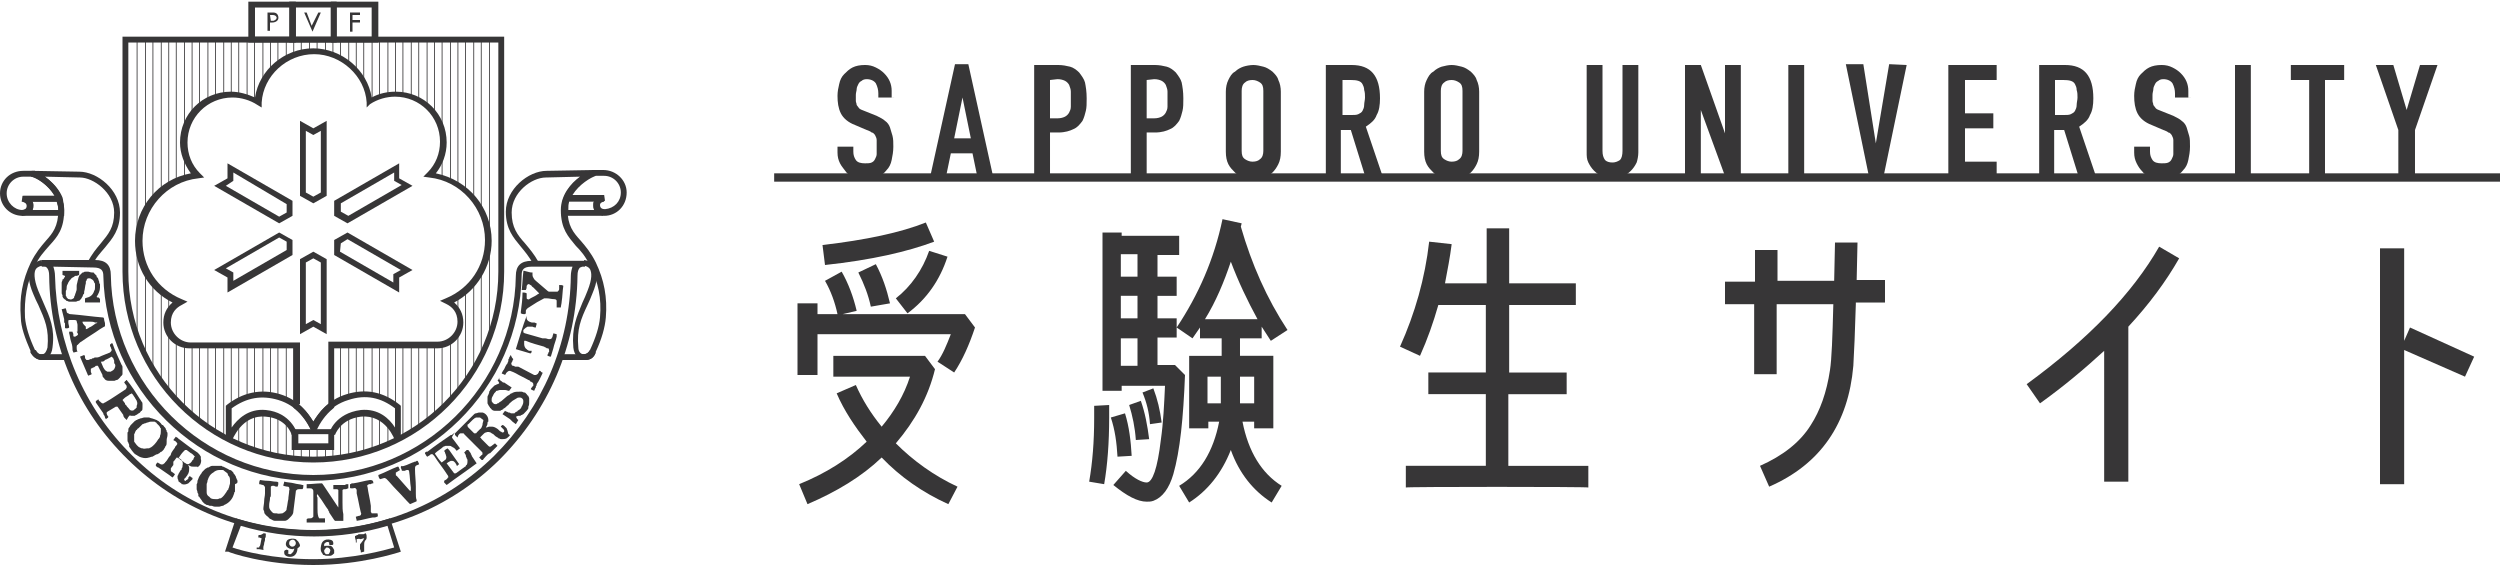 <?xml version="1.0" encoding="utf-8"?>
<!-- Generator: Adobe Illustrator 26.3.1, SVG Export Plug-In . SVG Version: 6.00 Build 0)  -->
<svg version="1.1" id="レイヤー_1" xmlns="http://www.w3.org/2000/svg" xmlns:xlink="http://www.w3.org/1999/xlink" x="0px"
	 y="0px" viewBox="0 0 300 68" style="enable-background:new 0 0 300 68;" xml:space="preserve">
<style type="text/css">
	.st0{fill:#373637;}
	.st1{fill:none;stroke:#373637;stroke-miterlimit:10;}
	.st2{clip-path:url(#SVGID_00000032612903260907114520000012443926509088984242_);}
	.st3{clip-path:url(#SVGID_00000130619703088579448270000007772284834767866532_);}
</style>
<g>
	<g>
		<path class="st0" d="M114.5,44.7l-2-1.3c0.6-0.8,1.1-2,1.6-3.3h-16V45h-2.4v-8.6h2.4v1.3h2.4c-0.3-1.4-0.8-2.8-1.5-4l2-1.1
			c0.8,1.4,1.4,3,1.8,4.7l-1.7,0.4h14.7l1.2,1.6C116.3,41.4,115.5,43.2,114.5,44.7z M113.8,60.5c-3.1-1.4-5.8-3.3-8-5.6
			c-2.4,2.3-5.4,4.1-8.9,5.6l-1-2.4c3.2-1.3,5.9-3,8.1-5.1c-1.4-1.8-2.7-3.7-3.6-5.8l2.3-1c0.8,1.8,1.8,3.4,3.1,5
			c1.5-1.8,2.7-3.8,3.4-6H100v-2.5h11l1.2,1.6c-0.8,3.3-2.4,6.2-4.7,8.9c2.1,2.1,4.6,3.9,7.4,5.2L113.8,60.5z M99,31.8l-0.3-2.4
			c5.2-0.6,9.4-1.5,12.4-2.7l1,2.3C108.9,30.2,104.6,31.2,99,31.8z M104.5,36.8c-0.3-1.4-0.8-2.7-1.5-4.1l2.1-1
			c0.8,1.5,1.3,3,1.7,4.7L104.5,36.8z M108.9,37.6l-1.4-1.8c1.8-1.4,3.2-3.4,4-5.7l2.2,0.7C112.8,33.6,111.2,35.9,108.9,37.6z"/>
		<path class="st0" d="M132.5,58.1l-1.8-0.3c0.4-2.3,0.6-4.8,0.6-7.6c0-0.6,0-1,0-1.5l1.8-0.1c0,0.5,0,1,0,1.5
			C133.1,53.1,132.9,55.8,132.5,58.1z M140.8,56.9c-0.5,1.7-1.3,2.8-2.4,3.2c-0.3,0.1-0.5,0.1-0.8,0.1c-1.1,0-2.4-0.7-4-2l1.5-1.7
			c1.1,1,2,1.4,2.5,1.4c0.7,0,1.3-1.7,1.7-5.1c0.3-2.1,0.4-4.3,0.5-6.5h-5.2v0.6h-2.3v-19h2.3v0.4h6.9v2.3h-2.6v2.6h2.3v2.3h-2.3
			v2.7h2.3v2.3h-2.3v3.3h2.1l1.2,1.2C142,50.2,141.6,54.1,140.8,56.9z M134.1,54.8c-0.1-1.7-0.3-3.2-0.8-4.7l1.7-0.5
			c0.5,1.6,0.7,3.3,0.8,5.1L134.1,54.8z M136.5,30.5h-2v2.7h2V30.5z M136.5,35.5h-2v2.7h2V35.5z M136.5,40.6h-2v3.3h2V40.6z
			 M136.3,52.8c-0.1-1.5-0.4-2.9-0.8-4.2l1.4-0.5c0.5,1.4,0.8,3,1,4.6L136.3,52.8z M138,50.9c-0.1-1.4-0.4-2.6-0.9-3.8l1.3-0.5
			c0.5,1.3,0.8,2.6,1,4.1L138,50.9z M152.5,40.9l-1.1-1.7v1.4h-2.6v2.1h4v8.7h-2.3v-0.8h-1.4c0.7,3.6,2.3,6.2,4.7,7.7l-1.2,2
			c-2.2-1.4-3.9-3.5-4.9-6.3c-1.1,2.8-2.8,4.9-5,6.3l-1.2-2c2.5-1.5,4.1-4.1,4.8-7.7H145v0.8h-2.3v-8.7h3.9v-2.1H144v-1.3l-0.9,1.3
			l-1.9-1.3c2.6-3.9,4.5-8.2,5.5-13l2.3,0.5l-0.1,0.4c1.3,4.5,3.1,8.6,5.6,12.4L152.5,40.9z M147.7,31.4c-0.8,2.4-1.8,4.8-3.1,6.9
			h6.3C149.7,36.1,148.6,33.8,147.7,31.4z M144.9,45.2v3.2h1.6v-3.2H144.9z M150.5,45.2h-1.7v3.2h1.7V45.2z"/>
		<path class="st0" d="M168.7,58.5v-2.6h9.6v-8.6h-6.9v-2.6h6.9v-8.1h-5.7c-0.6,2.1-1.3,4.1-2.2,6.1l-2.4-1.1c1.8-4,3-8.2,3.5-12.6
			l2.7,0.3c-0.2,1.6-0.5,3.1-0.8,4.7h5v-6.6h2.7V34h8v2.6h-8v8.1h6.9v2.6h-7v8.6h9.6v2.6C190.6,58.4,168.7,58.4,168.7,58.5z"/>
		<path class="st0" d="M222.7,36.5c-0.1,3.3-0.2,5.8-0.3,7.4c-0.6,6.9-3.9,11.8-10.1,14.5l-1.1-2.5c2.7-1.2,4.8-2.8,6.1-4.9
			c1.1-1.7,1.9-3.9,2.3-6.6c0.2-1.3,0.3-3.9,0.4-7.9h-6.8v8.4h-2.7v-8.4H207v-2.7h3.6V30h2.7v3.7h6.8l0.1-4.6h2.7l-0.1,4.5h3.4v2.7
			h-3.5V36.5z"/>
		<path class="st0" d="M255.4,39.2v18.6h-2.9V42.1c-2.4,2.2-4.9,4.3-7.7,6.3l-1.6-2.3c7.4-5.4,12.7-10.9,15.9-16.5l2.4,1.4
			C259.9,33.8,257.9,36.5,255.4,39.2z"/>
		<path class="st0" d="M295.8,45.2l-7.3-3.2v16.1h-2.9V29.8h2.9v11.1l0.7-1.6l7.7,3.5L295.8,45.2z"/>
	</g>
	<g>
		<path class="st0" d="M107.3,11.7h-1.9v-0.5c0-0.4-0.1-0.8-0.3-1.2c-0.2-0.3-0.6-0.5-1.1-0.5c-0.3,0-0.5,0.1-0.6,0.2
			c-0.2,0.1-0.3,0.2-0.4,0.4s-0.2,0.4-0.2,0.6s-0.1,0.4-0.1,0.7s0,0.5,0,0.7s0.1,0.3,0.1,0.5c0.1,0.1,0.2,0.3,0.3,0.4
			c0.1,0.1,0.3,0.2,0.6,0.3l1.5,0.6c0.4,0.2,0.8,0.4,1,0.6c0.3,0.2,0.5,0.5,0.6,0.8s0.2,0.7,0.3,1c0.1,0.4,0.1,0.8,0.1,1.3
			c0,0.6-0.1,1.1-0.2,1.6s-0.3,0.9-0.6,1.2c-0.3,0.4-0.6,0.6-1,0.8c-0.4,0.2-1,0.3-1.6,0.3c-0.5,0-0.9-0.1-1.3-0.2
			c-0.4-0.2-0.8-0.4-1-0.7s-0.5-0.6-0.7-1s-0.3-0.8-0.3-1.3v-0.7h1.9v0.6c0,0.4,0.1,0.7,0.3,1c0.2,0.3,0.6,0.4,1.1,0.4
			c0.3,0,0.6,0,0.8-0.1c0.2-0.1,0.3-0.2,0.4-0.4c0.1-0.2,0.2-0.4,0.2-0.6s0-0.5,0-0.8c0-0.4,0-0.6,0-0.9c0-0.2-0.1-0.4-0.2-0.6
			c-0.1-0.1-0.2-0.3-0.4-0.3c-0.1-0.1-0.3-0.2-0.6-0.3l-1.4-0.6c-0.8-0.3-1.4-0.8-1.7-1.4c-0.3-0.6-0.4-1.3-0.4-2.1
			c0-0.5,0.1-1,0.2-1.4c0.1-0.5,0.3-0.9,0.6-1.2c0.3-0.3,0.6-0.6,1-0.8s0.9-0.3,1.5-0.3c0.5,0,0.9,0.1,1.3,0.3
			c0.4,0.2,0.7,0.4,1,0.7c0.6,0.6,0.9,1.3,0.9,2.1v0.8H107.3z"/>
		<path class="st0" d="M111.6,21.3l3-13.6h1.6l3,13.6h-1.9l-0.6-2.9h-2.6l-0.6,2.9H111.6z M116.5,16.6l-1-4.9l0,0l-1,4.9H116.5z"/>
		<path class="st0" d="M124.1,21.3V7.8h2.9c0.5,0,1,0.1,1.4,0.2s0.8,0.4,1.1,0.7c0.3,0.4,0.6,0.8,0.7,1.2c0.1,0.5,0.2,1.1,0.2,1.9
			c0,0.6,0,1.1-0.1,1.5s-0.2,0.8-0.4,1.2c-0.3,0.4-0.6,0.8-1.1,1c-0.4,0.2-1,0.4-1.8,0.4h-1v5.3h-1.9V21.3z M126,9.6v4.6h0.9
			c0.4,0,0.7-0.1,0.9-0.2c0.2-0.1,0.4-0.3,0.5-0.5s0.2-0.4,0.2-0.7s0-0.6,0-0.9c0-0.3,0-0.6,0-0.9c0-0.3-0.1-0.5-0.2-0.8
			c-0.1-0.2-0.3-0.4-0.5-0.5s-0.5-0.2-0.9-0.2L126,9.6L126,9.6z"/>
		<path class="st0" d="M135.7,21.3V7.8h2.9c0.5,0,1,0.1,1.4,0.2s0.8,0.4,1.1,0.7c0.3,0.4,0.6,0.8,0.7,1.2c0.1,0.5,0.2,1.1,0.2,1.9
			c0,0.6,0,1.1-0.1,1.5s-0.2,0.8-0.4,1.2c-0.3,0.4-0.6,0.8-1.1,1c-0.4,0.2-1,0.4-1.8,0.4h-1v5.3h-1.9V21.3z M137.6,9.6v4.6h0.9
			c0.4,0,0.7-0.1,0.9-0.2c0.2-0.1,0.4-0.3,0.5-0.5s0.2-0.4,0.2-0.7s0-0.6,0-0.9c0-0.3,0-0.6,0-0.9c0-0.3-0.1-0.5-0.2-0.8
			c-0.1-0.2-0.3-0.4-0.5-0.5s-0.5-0.2-0.9-0.2L137.6,9.6L137.6,9.6z"/>
		<path class="st0" d="M147.1,11c0-0.5,0.1-1,0.3-1.4s0.4-0.8,0.8-1c0.3-0.3,0.7-0.5,1-0.6s0.8-0.2,1.2-0.2s0.8,0.1,1.2,0.2
			s0.7,0.3,1.1,0.6c0.3,0.3,0.6,0.6,0.7,1c0.2,0.4,0.3,0.9,0.3,1.4v7.2c0,0.6-0.1,1.1-0.3,1.5s-0.4,0.7-0.7,1s-0.7,0.5-1.1,0.6
			c-0.4,0.1-0.8,0.2-1.2,0.2s-0.8-0.1-1.2-0.2s-0.7-0.3-1-0.6c-0.3-0.3-0.6-0.6-0.8-1s-0.3-0.9-0.3-1.5V11z M149,18.1
			c0,0.5,0.1,0.8,0.4,1c0.3,0.2,0.6,0.3,0.9,0.3c0.4,0,0.7-0.1,0.9-0.3c0.3-0.2,0.4-0.6,0.4-1v-7.2c0-0.5-0.1-0.8-0.4-1
			c-0.3-0.2-0.6-0.3-0.9-0.3c-0.4,0-0.7,0.1-0.9,0.3c-0.3,0.2-0.4,0.6-0.4,1V18.1z"/>
		<path class="st0" d="M159.1,21.3V7.8h3.1c2.3,0,3.4,1.3,3.4,4c0,0.8-0.1,1.5-0.4,2c-0.2,0.6-0.7,1-1.3,1.4l2.1,6.2h-2.1l-1.8-5.8
			h-1.2v5.8h-1.8V21.3z M161.1,9.6v4.2h1.1c0.3,0,0.6,0,0.8-0.1s0.4-0.2,0.5-0.4s0.2-0.4,0.2-0.7s0.1-0.6,0.1-0.9s0-0.6-0.1-0.9
			c0-0.3-0.1-0.5-0.2-0.7c-0.2-0.4-0.7-0.5-1.4-0.5C162.1,9.6,161.1,9.6,161.1,9.6z"/>
		<path class="st0" d="M170.9,11c0-0.5,0.1-1,0.3-1.4s0.4-0.8,0.8-1c0.3-0.3,0.7-0.5,1-0.6c0.4-0.1,0.8-0.2,1.2-0.2s0.8,0.1,1.2,0.2
			s0.7,0.3,1.1,0.6c0.3,0.3,0.6,0.6,0.7,1c0.2,0.4,0.3,0.9,0.3,1.4v7.2c0,0.6-0.1,1.1-0.3,1.5s-0.4,0.7-0.7,1s-0.7,0.5-1.1,0.6
			c-0.4,0.1-0.8,0.2-1.2,0.2s-0.8-0.1-1.2-0.2s-0.7-0.3-1-0.6c-0.3-0.3-0.6-0.6-0.8-1s-0.3-0.9-0.3-1.5V11z M172.9,18.1
			c0,0.5,0.1,0.8,0.4,1c0.3,0.2,0.6,0.3,0.9,0.3c0.4,0,0.7-0.1,0.9-0.3c0.3-0.2,0.4-0.6,0.4-1v-7.2c0-0.5-0.1-0.8-0.4-1
			c-0.3-0.2-0.6-0.3-0.9-0.3c-0.4,0-0.7,0.1-0.9,0.3c-0.3,0.2-0.4,0.6-0.4,1V18.1z"/>
		<path class="st0" d="M196.6,7.8v10.5c0,0.4-0.1,0.9-0.2,1.2c-0.2,0.4-0.4,0.7-0.7,1s-0.6,0.5-1,0.7s-0.8,0.2-1.2,0.2
			s-0.8-0.1-1.2-0.2c-0.4-0.2-0.7-0.4-1-0.7c-0.3-0.3-0.5-0.6-0.7-1s-0.2-0.8-0.2-1.2V7.8h1.9v10.3c0,0.5,0.1,0.8,0.3,1.1
			c0.2,0.2,0.5,0.3,0.9,0.3c0.3,0,0.6-0.1,0.9-0.3c0.2-0.2,0.3-0.6,0.3-1.1V7.8H196.6z"/>
		<path class="st0" d="M202.2,21.3V7.8h1.9L207,16l0,0V7.8h1.9v13.6h-1.8l-3-8.2l0,0v8.2h-1.9V21.3z"/>
		<path class="st0" d="M214.6,21.3V7.8h1.9v13.6h-1.9V21.3z"/>
		<path class="st0" d="M228.8,7.8L226,21.3h-1.7l-2.8-13.6h2.1l1.5,9.5l0,0l1.6-9.5L228.8,7.8L228.8,7.8z"/>
		<path class="st0" d="M233.8,21.3V7.8h5.8v1.8h-3.8v4h3.4v1.8h-3.4v4h3.8v1.9H233.8z"/>
		<path class="st0" d="M244.7,21.3V7.8h3.1c2.3,0,3.4,1.3,3.4,4c0,0.8-0.1,1.5-0.4,2c-0.2,0.6-0.7,1-1.3,1.4l2.1,6.2h-2.1l-1.8-5.8
			h-1.2v5.8h-1.8V21.3z M246.6,9.6v4.2h1.1c0.3,0,0.6,0,0.8-0.1s0.4-0.2,0.5-0.4s0.2-0.4,0.2-0.7s0.1-0.6,0.1-0.9s0-0.6-0.1-0.9
			c0-0.3-0.1-0.5-0.2-0.7c-0.2-0.4-0.7-0.5-1.4-0.5C247.6,9.6,246.6,9.6,246.6,9.6z"/>
		<path class="st0" d="M262.9,11.7H261v-0.5c0-0.4-0.1-0.8-0.3-1.2c-0.2-0.3-0.6-0.5-1.1-0.5c-0.3,0-0.5,0.1-0.6,0.2
			c-0.2,0.1-0.3,0.2-0.4,0.4s-0.2,0.4-0.2,0.6c0,0.2-0.1,0.4-0.1,0.7s0,0.5,0,0.7s0.1,0.3,0.1,0.5c0.1,0.1,0.2,0.3,0.3,0.4
			c0.1,0.1,0.3,0.2,0.6,0.3l1.5,0.6c0.4,0.2,0.8,0.4,1,0.6c0.3,0.2,0.5,0.5,0.6,0.8s0.2,0.7,0.3,1c0.1,0.3,0.1,0.8,0.1,1.3
			c0,0.6-0.1,1.1-0.2,1.6s-0.3,0.9-0.6,1.2c-0.3,0.4-0.6,0.6-1,0.8c-0.4,0.2-1,0.3-1.6,0.3c-0.5,0-0.9-0.1-1.3-0.2
			c-0.4-0.2-0.8-0.4-1-0.7c-0.3-0.3-0.5-0.6-0.7-1s-0.3-0.8-0.3-1.3v-0.7h1.9v0.6c0,0.4,0.1,0.7,0.3,1c0.2,0.3,0.6,0.4,1.1,0.4
			c0.3,0,0.6,0,0.8-0.1c0.2-0.1,0.3-0.2,0.4-0.4c0.1-0.2,0.2-0.4,0.2-0.6s0-0.5,0-0.8c0-0.4,0-0.6,0-0.9c0-0.2-0.1-0.4-0.2-0.6
			c-0.1-0.1-0.2-0.3-0.4-0.3c-0.1-0.1-0.3-0.2-0.6-0.3l-1.4-0.6c-0.8-0.3-1.4-0.8-1.7-1.4c-0.3-0.6-0.4-1.3-0.4-2.1
			c0-0.5,0.1-1,0.2-1.4c0.1-0.5,0.3-0.9,0.6-1.2c0.3-0.3,0.6-0.6,1-0.8s0.9-0.3,1.5-0.3c0.5,0,0.9,0.1,1.3,0.3
			c0.4,0.2,0.7,0.4,1,0.7c0.6,0.6,0.9,1.3,0.9,2.1v0.8H262.9z"/>
		<path class="st0" d="M268.2,21.3V7.8h1.9v13.6h-1.9V21.3z"/>
		<path class="st0" d="M277.1,21.3V9.6h-2.2V7.8h6.4v1.8H279v11.7C279,21.2,277.1,21.2,277.1,21.3z"/>
		<path class="st0" d="M287.8,21.3v-5.7l-2.7-7.8h2.1l1.6,5.4l0,0l1.6-5.4h2.1l-2.7,7.8v5.7C289.8,21.2,287.8,21.2,287.8,21.3z"/>
	</g>
	<line class="st1" x1="92.9" y1="21.3" x2="300" y2="21.3"/>
	<g>
		<g>
			<g>
				<g>
					<path class="st0" d="M37.6,67.8c-5.8,0-10.1-1.5-10.2-1.6L27,66.2l1.3-4l0.3,0.1c5.8,1.8,12.1,1.8,17.9,0l0.3-0.1l1.3,4
						l-0.3,0.1C47.7,66.3,43.4,67.8,37.6,67.8z M27.9,65.7c1.1,0.4,4.9,1.4,9.7,1.4s8.6-1.1,9.7-1.4l-0.8-2.6
						c-5.7,1.7-11.9,1.7-17.6,0L27.9,65.7z"/>
				</g>
				<path class="st0" d="M35.5,5.1h-5.7V0.2h5.7V5.1z M30.6,4.4h4.2V0.9h-4.2C30.6,0.9,30.6,4.4,30.6,4.4z"/>
				<path class="st0" d="M40.4,5.1h-5.7V0.2h5.7V5.1z M35.5,4.4h4.2V0.9h-4.2V4.4z"/>
				<path class="st0" d="M45.4,5.1h-5.7V0.2h5.7V5.1z M40.4,4.4h4.2V0.9h-4.2V4.4z"/>
				<path class="st0" d="M70.3,43.2h-3v-0.7h2.9c0.2,0,0.5-0.3,0.6-0.5c0.7-1.5,1.1-2.8,1.2-3.9c0.2-2.3-0.2-4.2-1.2-6.2
					c-0.5-1.1-1.1-1.8-1.7-2.4c-0.9-1.1-1.8-2-1.8-4.3c0-1.8,1.2-3.2,2.3-4l-4.1,0.1c-1.7,0-4.1,1.8-4.1,4.2c0,1.8,0.7,2.7,1.6,3.7
					c0.5,0.6,1.1,1.3,1.6,2.2L64,31.7c-0.5-0.9-1-1.5-1.5-2.1c-0.9-1.1-1.8-2.1-1.8-4.2c0-2.7,2.7-4.9,4.9-4.9l5.7-0.1l0.1,0.7
					c-0.8,0.1-3.3,1.7-3.3,4c0,2,0.7,2.8,1.6,3.8c0.6,0.7,1.2,1.4,1.8,2.6c1,2.1,1.4,4.2,1.2,6.6c-0.1,1.2-0.5,2.6-1.2,4.1
					C71.3,42.9,70.9,43.2,70.3,43.2L70.3,43.2z"/>
				<path class="st0" d="M4.9,43.2L4.9,43.2c-0.5-0.1-1-0.4-1.2-1c-0.7-1.6-1.2-3-1.2-4.1c-0.2-2.4,0.2-4.5,1.2-6.6
					c0.6-1.2,1.2-1.9,1.8-2.6C6.3,28,7,27.2,7,25.2c0-2.3-2.5-3.9-3.3-4l0.1-0.7l5.7,0.1c2.2,0,4.9,2.2,4.9,4.9
					c0,2.1-0.9,3.1-1.8,4.2c-0.5,0.6-1.1,1.2-1.5,2.1l-0.6-0.3c0.5-1,1.1-1.7,1.6-2.3c0.9-1.1,1.6-1.9,1.6-3.7
					c0-2.4-2.5-4.2-4.1-4.2l-4.2-0.1c1.1,0.8,2.3,2.2,2.3,4c0,2.3-0.8,3.2-1.8,4.3c-0.6,0.7-1.2,1.3-1.7,2.4c-1,2-1.3,4-1.2,6.2
					c0.1,1.1,0.5,2.4,1.2,3.9c0.1,0.3,0.4,0.5,0.6,0.5h3L8,43.2L4.9,43.2z"/>
				<path class="st0" d="M37.6,64.2c-8.4,0-16.3-3.2-22.3-9.1S6,41.5,5.9,33.1c0-0.5-0.1-0.8-0.3-1C5.5,32,5.4,32,5.3,32H5l0-0.8
					c0.1,0,0.2,0,0.4,0h6c1.3,0,1.9,0.6,1.9,1.8c0.2,13.2,11.1,24,24.3,24s24.1-10.7,24.3-23.9c0-1.2,0.6-1.8,1.9-1.8h6
					c0.1,0,0.2,0,0.4,0V32h-0.3c-0.1,0-0.2,0.1-0.3,0.1c-0.2,0.2-0.3,0.5-0.3,1c-0.1,8.4-3.5,16.2-9.4,22.1
					C53.9,61.1,46,64.2,37.6,64.2z M6.4,32c0.1,0.3,0.2,0.7,0.2,1.1c0.2,8.1,3.4,15.8,9.3,21.6c5.8,5.8,13.6,8.9,21.7,8.9
					c8.2,0,15.9-3.2,21.7-8.9c5.8-5.8,9.1-13.4,9.2-21.6c0-0.4,0.1-0.8,0.2-1.1h-4.9c-1,0-1.2,0.4-1.2,1
					c-0.2,13.6-11.5,24.7-25.1,24.7S12.7,46.6,12.4,33.1c0-0.6-0.2-1-1.2-1L6.4,32z"/>
				<g>
					<path class="st0" d="M11.1,32.7c0.1,0,0.2,0,0.2,0.1l0,0l0,0c0.1,0.1,0.2,0.2,0.3,0.3c0,0,0,0,0,0.1l0,0c0,0,0,0.1,0.1,0.1
						c0.1,0.1,0.1,0.3,0.2,0.5c0,0.1,0,0.2,0.1,0.3c0,0.1,0,0.1,0,0.2v0.1c0,0,0,0,0,0.1c0,0.4-0.2,0.8-0.4,1.1
						c0,0.1,0.1,0.1,0.2,0.1c0,0,0.1,0,0.1,0.1c0,0,0.1,0,0.1,0.1v0.1l0,0c0,0.1,0,0.2,0,0.3c-0.2,0-0.4,0-0.6,0c-0.1,0-0.1,0-0.2,0
						c-0.2,0-0.5,0-0.7,0c-0.1,0-0.1,0-0.2,0c0,0,0,0-0.1,0c0,0,0,0,0-0.1s0-0.3,0-0.4c0.1,0,0.2-0.1,0.3-0.1
						c0.4-0.1,0.7-0.4,0.8-0.8c0.1-0.1,0.1-0.3,0.1-0.4c0-0.1,0-0.2,0-0.4c0-0.1,0-0.1-0.1-0.2c0-0.1-0.1-0.3-0.3-0.4
						c-0.1,0-0.1-0.1-0.2-0.1h-0.1h-0.1c-0.1,0-0.2,0.1-0.2,0.2c0,0.1-0.1,0.1-0.1,0.2v0.1v0.1l0,0V34c-0.1,0.3-0.1,0.7-0.2,1l0,0
						v0.1c0,0.1,0,0.2-0.1,0.2c0,0.1-0.1,0.2-0.1,0.3c-0.1,0.1-0.1,0.2-0.2,0.3C9.6,36,9.6,36,9.5,36.1l0,0c0,0,0,0-0.1,0
						s-0.2,0.1-0.3,0.1H9c0,0,0,0-0.1,0c-0.2,0-0.4,0-0.6,0c-0.1,0-0.2-0.1-0.3-0.1c0,0-0.1,0-0.1-0.1c-0.2-0.1-0.3-0.2-0.4-0.4
						c0,0,0,0,0-0.1c0,0,0,0,0-0.1c-0.1-0.1-0.1-0.2-0.1-0.3s0-0.1,0-0.2c0-0.1,0-0.3,0-0.4c0-0.1,0-0.2,0-0.3s0-0.2,0-0.3
						s0.1-0.2,0.1-0.3s0-0.1,0.1-0.1c0.1-0.1,0.1-0.2,0.2-0.3c0,0,0,0,0-0.1l0,0c-0.1,0-0.2-0.1-0.3-0.1l0,0l0,0l0,0
						c0-0.2,0-0.3,0-0.5c0.1,0,0.2,0,0.3,0h0.1c0,0,0,0,0.1,0s0.2,0,0.4,0c0.3,0,0.7,0,1,0c0,0,0,0,0.1,0c0,0,0,0,0,0.1s0,0.3,0,0.4
						c-0.1,0-0.2,0.1-0.3,0.1H9.1l0,0c-0.1,0-0.1,0-0.2,0.1c-0.1,0.1-0.3,0.1-0.4,0.3c-0.1,0.1-0.2,0.2-0.3,0.4
						C8.1,34.2,8,34.2,8,34.5c0,0.1,0,0.3-0.1,0.4c0,0.1,0,0.1,0,0.2v0.1l0,0c0,0.1,0,0.1,0,0.2l0,0c0,0,0,0,0,0.1S8,35.5,8,35.7
						c0,0,0,0,0.1,0.1l0,0c0.1,0.1,0.1,0.1,0.2,0.1c0.2,0.1,0.4,0,0.5-0.1c0.1,0,0.1-0.1,0.1-0.2C9,35.5,9,35.3,9.1,35.1
						c0-0.1,0.1-0.2,0.1-0.4c0-0.1,0-0.2,0-0.2s0,0,0-0.1c0,0,0,0,0-0.1c0-0.2,0.1-0.4,0.1-0.5s0.1-0.3,0.1-0.4
						c0-0.1,0.1-0.2,0.1-0.3L9.6,33c0.1-0.1,0.2-0.2,0.3-0.3l0,0c0,0,0,0,0.1,0c0.1-0.1,0.2-0.1,0.3-0.1s0.2,0,0.3,0
						C10.9,32.7,11,32.7,11.1,32.7z"/>
					<path class="st0" d="M63.9,32.7c0,0.1,0,0.2,0,0.3c0,0.2,0.1,0.3,0.2,0.5c0.1,0.1,0.2,0.2,0.2,0.2c0.5,0.4,0.9,0.8,1.4,1.2
						c0.1,0.1,0.2,0.1,0.2,0.1c0.1,0,0.2,0,0.3,0c0,0,0,0,0.1,0c0,0,0,0,0.1,0s0.2,0,0.3,0c0.1,0,0.1,0,0.2,0l0,0l0,0l0,0l0,0l0,0
						l0,0c0,0,0,0,0.1-0.1c0,0,0.1-0.1,0.1-0.2c0-0.2,0-0.4,0-0.5c0.2,0,0.4,0,0.5,0.1c-0.1,0.6-0.1,1.3-0.2,1.9
						c0,0.2-0.1,0.5-0.1,0.7c-0.2,0-0.3,0-0.5,0c0-0.1,0-0.2,0-0.3c0-0.2,0-0.3,0-0.5c0-0.1-0.1-0.2-0.3-0.2c-0.3,0-0.6-0.1-0.9-0.1
						h-0.1c0,0,0,0-0.1,0h-0.1l0,0l0,0c-0.6,0.3-1.1,0.6-1.7,1c-0.1,0.1-0.2,0.1-0.3,0.2c-0.1,0.1-0.2,0.2-0.2,0.3s0,0.2,0,0.2
						s0,0,0,0.1c0,0,0,0-0.1,0.1c0,0,0,0-0.1,0s-0.2,0-0.4-0.1c0-0.1,0-0.2,0-0.2c0.1-0.8,0.2-1.5,0.2-2.3c0.2,0,0.3,0,0.5,0.1
						c0,0.2,0,0.3,0,0.5c0,0.1,0,0.2,0.1,0.2s0.2,0.1,0.2,0c0.3-0.2,0.6-0.3,0.9-0.5c0.1-0.1,0.2-0.1,0.3-0.2
						c-0.1-0.1-0.2-0.2-0.3-0.3c0,0,0,0-0.1-0.1l0,0c-0.1-0.1-0.2-0.2-0.3-0.3c-0.1-0.1-0.2-0.1-0.2-0.2c-0.1-0.1-0.2-0.1-0.3-0.2
						h-0.1c-0.1,0-0.1,0.1-0.2,0.2c0,0.2,0,0.3-0.1,0.5c-0.2,0-0.3,0-0.5,0c0.1-0.7,0.1-1.4,0.2-2.2c0,0,0,0,0-0.1c0,0,0,0,0.1,0
						C63.6,32.7,63.7,32.7,63.9,32.7z"/>
					<path class="st0" d="M63.8,38.7C63.9,38.7,63.9,38.7,63.8,38.7C63.9,38.7,63.9,38.7,63.8,38.7c0.2,0,0.2,0,0.3,0l0,0
						c0.1,0,0.2,0.1,0.3,0.1c0,0.2-0.1,0.3-0.1,0.5c-0.1,0-0.2,0-0.4-0.1c-0.2,0-0.4,0-0.5,0c0,0,0,0-0.1,0l0,0
						c-0.2,0.1-0.3,0.2-0.4,0.3l-0.1,0.1c0,0,0,0,0,0.1l0,0v0.1v0.1l0,0c0.1,0,0.1,0.1,0.2,0.1c0.7,0.2,1.4,0.4,2.1,0.6h0.1
						c0,0,0,0,0.1,0l0,0h0.1c0.2,0,0.3,0.1,0.5,0.1c0.1,0,0.2,0,0.3-0.1l0,0l0,0c0-0.1,0.1-0.1,0.1-0.2c0-0.1,0.1-0.3,0.1-0.4
						c0.1,0,0.3,0.1,0.4,0.1c0,0.1,0,0.2,0,0.3c-0.1,0.5-0.3,0.9-0.4,1.4c-0.1,0.3-0.2,0.7-0.3,1c-0.2,0-0.3-0.1-0.4-0.1
						c0-0.1,0-0.2,0.1-0.3c0-0.1,0-0.1,0.1-0.2c0-0.1,0-0.3-0.1-0.4l0,0c0,0,0,0-0.1,0s-0.1,0-0.2-0.1c-0.1,0-0.2-0.1-0.2-0.1l0,0
						l0,0l0,0l0,0l0,0l0,0l0,0c-0.7-0.2-1.5-0.4-2.2-0.7c-0.1,0-0.1,0-0.2,0l0,0c0,0,0,0,0,0.1V41c0,0,0,0,0,0.1l0,0
						c0,0.1,0,0.1,0,0.2c0,0.2,0.1,0.5,0.3,0.6l0.1,0.1l0,0c0.1,0,0.1,0.1,0.2,0.1h0.1l0,0l0,0l0,0h0.1c0,0,0,0,0.1,0l0,0l0,0l0,0
						l0,0l0,0l0,0c0,0.1,0,0.2-0.1,0.3l0,0c0,0,0,0-0.1,0c-0.6-0.2-1.1-0.3-1.7-0.5c0.4-1.3,0.8-2.7,1.3-4
						C63.1,38.5,63.5,38.6,63.8,38.7z"/>
					<path class="st0" d="M60.1,45.7L60.1,45.7L60.1,45.7c0.2,0.1,0.2,0.2,0.3,0.2c0,0,0,0,0.1,0l0,0c0.3,0.2,0.6,0.4,0.9,0.6
						c-0.1,0.1-0.2,0.3-0.3,0.4c-0.2,0-0.3-0.1-0.5-0.1s-0.4,0-0.6,0c-0.1,0-0.3,0.1-0.4,0.1c-0.1,0-0.1,0.1-0.1,0.1
						c-0.1,0.1-0.2,0.2-0.2,0.2c0,0.1-0.1,0.1-0.1,0.2c-0.1,0.2-0.2,0.3-0.2,0.5c0,0.1,0,0.1,0,0.2c0,0.1,0.1,0.2,0.2,0.3
						c0.1,0.1,0.2,0.1,0.3,0.1l0,0c0.1,0,0.1,0,0.2-0.1c0.1,0,0.1,0,0.2-0.1c0.1-0.1,0.2-0.1,0.3-0.2c0.2-0.2,0.5-0.4,0.7-0.6
						c0.1,0,0.1-0.1,0.2-0.1c0.1-0.1,0.2-0.2,0.3-0.2s0.1-0.1,0.2-0.1c0.2-0.1,0.5-0.1,0.8-0.1c0,0,0,0,0.1,0h0.1
						c0.1,0,0.2,0.1,0.3,0.1c0,0,0,0,0.1,0l0,0c0.1,0.1,0.1,0.1,0.2,0.2c0.1,0.1,0.1,0.2,0.2,0.2c0,0.1,0.1,0.2,0.1,0.3s0,0.2,0,0.3
						c0,0,0,0,0,0.1c0,0,0,0,0,0.1c0,0.2,0,0.3-0.1,0.5c0,0,0,0,0,0.1v0.1l0,0l0,0l0,0l0,0l0,0l0,0l0,0l0,0
						c-0.1,0.2-0.3,0.4-0.5,0.6c0,0,0,0-0.1,0.1l0,0c-0.1,0-0.1,0.1-0.2,0.1c-0.1,0-0.1,0.1-0.2,0.1c0,0,0,0-0.1,0c0,0,0,0-0.1,0
						s-0.2,0.1-0.3,0.1c0.1,0.1,0.1,0.3,0.3,0.4c-0.1,0.2-0.2,0.3-0.3,0.5c-0.1-0.1-0.3-0.2-0.4-0.3c-0.1-0.1-0.1-0.1-0.2-0.2
						c0,0,0,0-0.1-0.1l0,0c-0.3-0.2-0.6-0.4-0.9-0.6c0.1-0.1,0.2-0.3,0.3-0.4c0.1,0.1,0.3,0.1,0.4,0.2c0.1,0,0.2,0,0.3,0.1
						c0.1,0,0.2,0,0.3,0h0.1l0,0c0,0,0.1,0,0.1-0.1l0,0l0,0c0.1,0,0.1-0.1,0.2-0.1l0,0c0,0,0.1,0,0.1-0.1c0.2-0.1,0.3-0.2,0.4-0.3
						c0-0.1,0.1-0.1,0.1-0.2c0-0.1,0.1-0.1,0.1-0.2c0.1-0.2,0.1-0.3,0.1-0.5s-0.2-0.4-0.4-0.4c-0.1,0-0.3,0-0.4,0.1
						c-0.2,0.1-0.3,0.2-0.5,0.3c-0.2,0.2-0.4,0.3-0.5,0.5c-0.2,0.1-0.3,0.3-0.5,0.4l0,0c0,0-0.1,0-0.1,0.1c-0.1,0-0.1,0.1-0.2,0.1
						c-0.1,0-0.1,0.1-0.2,0.1c0,0,0,0-0.1,0c0,0,0,0-0.1,0s-0.3,0-0.4,0c-0.2,0-0.4-0.1-0.5-0.3c0,0-0.1,0-0.1-0.1l0,0
						c-0.1-0.1-0.2-0.3-0.3-0.5c0,0,0,0,0-0.1c0,0,0,0,0-0.1c0,0,0,0,0-0.1s0-0.3,0-0.4c0-0.1,0-0.2,0.1-0.3c0-0.1,0.1-0.2,0.1-0.3
						l0,0c0,0,0,0,0-0.1c0.1-0.1,0.1-0.2,0.2-0.3l0,0c0,0,0,0,0.1-0.1s0.2-0.2,0.3-0.3s0.2-0.1,0.2-0.1c0.1-0.1,0.3-0.1,0.4-0.2
						c0-0.1-0.1-0.3-0.2-0.3c0.1-0.1,0.2-0.3,0.2-0.4C59.9,45.6,60,45.6,60.1,45.7z"/>
					<path class="st0" d="M61.6,43.1c-0.1,0.1-0.1,0.3-0.2,0.4c-0.1,0.1,0,0.2,0,0.3c0.1,0.1,0.1,0.1,0.2,0.1c0.1,0,0.2,0.1,0.2,0.1
						h0.1l0,0C62,44,62,44,62.1,44l0,0c0,0,0,0,0.1,0c0.6,0.3,1.3,0.7,1.9,1c0.1,0,0.1,0,0.2,0s0.1-0.1,0.2-0.1
						c0.1-0.1,0.2-0.3,0.2-0.4c0.1,0,0.2,0,0.2,0.1c0,0,0.1,0.1,0.2,0.1l0,0l0,0v0.1c-0.2,0.4-0.4,0.9-0.7,1.3l0,0c0,0,0,0,0,0.1
						s-0.1,0.1-0.1,0.2c0,0,0,0,0,0.1l0,0c-0.1,0.1-0.1,0.2-0.2,0.4c-0.2-0.1-0.3-0.1-0.4-0.2c0-0.1,0.1-0.2,0.2-0.3
						c0,0,0-0.1,0.1-0.1c0,0,0,0,0-0.1l0,0c0-0.1,0-0.2-0.1-0.3c-0.1,0-0.1-0.1-0.2-0.1c0,0-0.1,0-0.1-0.1l0,0
						c-0.1-0.1-0.2-0.1-0.2-0.1c-0.5-0.3-1-0.5-1.5-0.8c-0.2-0.1-0.4-0.2-0.7-0.3c-0.2,0-0.3,0.1-0.4,0.2c-0.1,0.1-0.1,0.2-0.2,0.3
						c-0.1-0.1-0.3-0.1-0.4-0.2c0.1-0.2,0.2-0.4,0.3-0.5c0.1-0.2,0.2-0.5,0.4-0.7c0-0.1,0.1-0.2,0.1-0.3v-0.1l0,0
						c0-0.1,0-0.1,0.1-0.2c0,0,0,0,0-0.1l0,0c0.1-0.1,0.1-0.2,0.2-0.3C61.4,42.9,61.5,43,61.6,43.1z"/>
					<path class="st0" d="M60.9,51.7c0-0.1-0.1-0.2-0.1-0.3c-0.1-0.1-0.1-0.1-0.2-0.2c0,0,0,0-0.1-0.1l0,0l0,0l0,0l0,0l0,0l0,0l0,0
						l0,0l0,0l0,0l0,0c0,0-0.1,0-0.1-0.1c0,0,0,0-0.1,0l0,0c-0.1,0.1-0.2,0.1-0.2,0.2c0.1,0.1,0.2,0.2,0.3,0.3s0.1,0.1,0.1,0.2
						c0,0,0,0,0,0.1l0,0c-0.1,0.1-0.1,0.1-0.2,0.1c-0.1,0-0.1-0.1-0.2-0.1c-0.2-0.1-0.3-0.3-0.5-0.4l0,0l0,0
						c-0.3-0.2-0.5-0.2-0.6-0.2s-0.1,0-0.2,0l0,0h-0.1c-0.1,0-0.2,0.1-0.4,0.1c0.1-0.2,0.2-0.3,0.2-0.5l0,0l0,0c0-0.1,0-0.2,0.1-0.2
						v-0.1c0,0,0,0,0-0.1c0-0.4-0.3-0.8-0.7-0.9h-0.1c-0.1,0-0.2,0-0.3,0s-0.3,0.1-0.4,0.1c-0.1,0-0.2,0.1-0.2,0.1
						c-0.1,0.1-0.1,0.1-0.2,0.2l0,0c0,0,0,0-0.1,0.1c-0.5,0.5-1.1,1.1-1.6,1.6c-0.1,0.1-0.3,0.3-0.4,0.4c0,0,0,0,0,0.1v0.1
						c0.1,0.1,0.2,0.2,0.3,0.3c0.1-0.3,0.1-0.3,0.2-0.4s0.1-0.1,0.2-0.1c0,0,0,0,0.1,0c0,0,0,0,0.1,0s0.2,0,0.2,0.1
						c0.1,0.1,0.2,0.2,0.3,0.3c0.6,0.6,1.2,1.2,1.8,1.8c0.1,0.1,0.1,0.1,0.1,0.2c0,0.1,0,0.2-0.1,0.2c-0.1,0.1-0.2,0.2-0.3,0.3
						c0.1,0.1,0.2,0.2,0.3,0.3l0,0h0.1c0,0,0.1,0,0.1-0.1c0.2-0.2,0.4-0.5,0.7-0.7l0,0c0,0,0,0,0.1,0c0.1-0.1,0.1-0.1,0.2-0.2
						c0.2-0.2,0.4-0.4,0.7-0.7c-0.1-0.1-0.2-0.2-0.3-0.3c-0.1,0.1-0.3,0.2-0.4,0.3c0,0-0.1,0.1-0.2,0.1c-0.1,0-0.1,0-0.2-0.1
						c-0.1-0.1-0.1-0.1-0.2-0.2c-0.2-0.2-0.4-0.4-0.6-0.6c-0.1-0.1-0.1-0.2-0.2-0.2c0.1-0.1,0.2-0.2,0.4-0.4
						c0.1-0.1,0.2-0.2,0.3-0.2c0.2-0.1,0.5-0.1,0.7,0.1c0.1,0,0.1,0.1,0.2,0.1c0,0,0,0,0.1,0.1l0,0c0.1,0.1,0.2,0.2,0.4,0.3
						c0,0,0.1,0,0.1,0.1l0,0c0,0,0,0,0.1,0c0.1,0.1,0.2,0.1,0.3,0.1c0.2,0,0.4,0,0.6-0.1c0.1-0.1,0.3-0.2,0.4-0.4
						C60.9,52.1,61,51.9,60.9,51.7z M57.9,51L57.9,51c-0.1,0.2-0.1,0.4-0.3,0.5c-0.1,0.1-0.3,0.3-0.4,0.4c0,0.1-0.1,0.1-0.2,0.1
						h-0.1c0,0,0,0-0.1-0.1s-0.1-0.1-0.2-0.2l-0.1-0.1l0,0c-0.1-0.1-0.2-0.2-0.3-0.3c0,0-0.1-0.1-0.1-0.2c0,0,0,0,0-0.1l0,0
						c0,0,0-0.1,0.1-0.1c0.2-0.2,0.3-0.3,0.5-0.5l0.1-0.1c0,0,0.1,0,0.1-0.1l0,0c0.1,0,0.1,0,0.2-0.1c0,0,0,0,0.1,0l0,0
						c0,0,0,0,0.1,0c0,0,0,0,0.1,0s0.1,0,0.2,0c0.1,0.1,0.3,0.2,0.4,0.3l0,0c0,0,0,0,0,0.1C57.9,50.8,57.9,50.9,57.9,51L57.9,51z"/>
					<g>
						<path class="st0" d="M9.2,41.7c0-0.1,0-0.3,0.1-0.3c0.1-0.1,0.1-0.1,0.2-0.2l0.1-0.1l0,0l0,0C9.7,41,9.8,41,9.9,40.9
							c0.7-0.5,1.4-0.9,2.1-1.4c0.2-0.1,0.3-0.2,0.5-0.3c0.1,0,0.1-0.1,0.1-0.1l0,0c0,0,0,0,0-0.1l0,0v-0.1v-0.1
							c0-0.1-0.1-0.3-0.1-0.4c0-0.1,0-0.2-0.1-0.3c-1.3-0.1-2.6-0.3-3.9-0.4c-0.1,0-0.2,0-0.3-0.1c-0.1,0-0.2-0.1-0.2-0.2
							c0-0.1-0.1-0.3-0.1-0.4c-0.2,0-0.3,0.1-0.5,0.1c0.1,0.4,0.2,0.8,0.3,1.2c0,0.1,0,0.1,0,0.2c0,0,0,0,0,0.1l0,0
							c0,0.1,0,0.1,0.1,0.2v0.1c0,0.1,0,0.2,0,0.2s0,0,0,0.1v0.1c0,0,0,0.1,0.1,0.1l0,0H8c0.1,0,0.2,0,0.3-0.1
							c0-0.2-0.1-0.4-0.1-0.6c0-0.1,0-0.1,0-0.2c0-0.1,0.1-0.1,0.2-0.1c0.2,0,0.3,0,0.5,0c0.1,0,0.2,0,0.3,0.1
							c0,0.2,0.1,0.3,0.1,0.5c0,0,0,0,0,0.1c0,0,0,0,0,0.1c0,0,0,0,0,0.1l0,0l0,0l0,0l0,0c0,0,0,0,0,0.1l0,0c0,0,0,0,0,0.1
							c0,0,0,0,0,0.1l0,0l0,0l0,0l0,0l0,0l0,0l0,0l0,0l0,0l0,0c0,0,0,0,0,0.1l0,0l0,0l0,0l0,0v0.1l0,0l0,0l0,0l0,0c0,0,0,0-0.1,0
							c0.3,0.4,0.1,0.4,0,0.5c-0.1,0-0.1,0.1-0.2,0.1c-0.1,0-0.2,0-0.2-0.1c0,0,0,0,0-0.1v-0.1c0-0.1-0.1-0.2-0.1-0.3l0,0l0,0
							c0,0,0,0-0.1,0l0,0l0,0l0,0l0,0H8.5H8.4c0,0,0,0-0.1,0l0,0c0,0,0,0,0,0.1V40c0.1,0.3,0.1,0.6,0.2,0.9c0.1,0.3,0.2,0.6,0.2,1
							l0,0V42c0,0.1,0.1,0.2,0.1,0.3c0.2,0,0.3-0.1,0.5-0.1C9.2,42,9.2,41.9,9.2,41.7z M9.9,38.6C9.9,38.5,9.9,38.5,9.9,38.6
							c0.3,0,0.6,0,0.8,0h0.1c0.2,0,0.4,0,0.6,0.1c0.1,0,0.1,0,0.2,0h0.1l0,0l0,0l0,0l0,0l0,0c-0.1,0.1-0.1,0.1-0.2,0.1
							c-0.3,0.2-0.5,0.4-0.8,0.5c-0.1,0.1-0.3,0.2-0.4,0.2l0,0l0,0l0,0l0,0l0,0l0,0c0,0,0,0,0-0.1l0,0l0,0v-0.1l0,0v-0.1l0,0l0,0
							l0,0l0,0l0,0l0,0C10,38.9,9.9,38.8,9.9,38.6L9.9,38.6z"/>
						<path class="st0" d="M11.7,43.8c0.2,0.4,0.4,0.8,0.6,1.2c0,0,0,0,0,0.1s0.1,0.2,0.2,0.3l0,0l0,0c0.1,0.2,0.3,0.3,0.6,0.3h0.1
							c0,0,0,0,0.1,0c0,0,0,0,0.1,0c0,0,0,0,0.1,0h0.1h0.1c0.1,0,0.2-0.1,0.3-0.1s0.2-0.1,0.2-0.1c0.1-0.1,0.1-0.1,0.2-0.2
							c0.1-0.1,0.1-0.2,0.2-0.2c0-0.1,0.1-0.1,0.1-0.2c0,0,0,0,0-0.1v-0.1c0-0.1,0-0.1,0-0.2c0,0,0,0,0-0.1c0,0,0,0,0-0.1
							s0-0.2,0-0.2c0-0.1,0-0.2-0.1-0.3c-0.4-0.9-0.8-1.7-1.1-2.6l0,0c0,0,0,0-0.1,0l0,0l0,0l0,0l0,0c0,0-0.1,0-0.1,0.1
							c-0.1,0-0.1,0-0.1,0.1l0,0c0,0,0,0,0,0.1s0.1,0.1,0.1,0.2c0,0.1,0.1,0.2,0.1,0.3s-0.1,0.2-0.2,0.3c-0.3,0.1-0.7,0.3-1,0.4
							c-0.2,0.1-0.4,0.2-0.6,0.2h-0.1c0,0,0,0-0.1,0l0,0c-0.1,0-0.2,0.1-0.2,0.1l0,0h-0.1c0,0-0.1,0-0.1,0.1h-0.1l0,0c0,0,0,0-0.1,0
							c-0.1,0.1-0.2,0.1-0.3,0.1s-0.2,0-0.2-0.1c-0.1-0.1-0.1-0.1-0.1-0.2v-0.1l0,0c0-0.1-0.1-0.2-0.1-0.2c-0.2,0.1-0.3,0.1-0.5,0.2
							c0.2,0.5,0.4,0.9,0.6,1.4c0.1,0.2,0.2,0.5,0.3,0.7c0,0.1,0.1,0.1,0.1,0.2c0.1-0.1,0.3-0.1,0.4-0.2c0-0.1-0.1-0.2-0.1-0.3
							c0,0,0,0,0-0.1l0,0c0-0.1,0-0.1,0-0.2l0,0c0,0,0-0.1,0.1-0.1s0.1-0.1,0.2-0.1c0.1,0,0.2-0.1,0.3-0.2c0,0,0,0,0.1,0
							c0,0,0,0,0.1,0c0.1-0.1,0.3-0.1,0.4-0.2C11.6,43.8,11.6,43.8,11.7,43.8z M12.6,43.2C12.6,43.2,12.7,43.2,12.6,43.2
							C12.7,43.2,12.7,43.2,12.6,43.2c0.3-0.1,0.6-0.3,0.8-0.4c0.1,0.1,0.1,0.1,0.2,0.2c0,0.1,0.1,0.2,0.1,0.3c0,0,0,0,0,0.1
							c0,0,0,0,0,0.1s0,0.1,0.1,0.2c0.1,0.2,0,0.4-0.1,0.6l-0.1,0.1c-0.1,0.1-0.2,0.1-0.3,0.2c-0.1,0-0.1,0-0.2,0
							c-0.1,0-0.2,0-0.2,0c-0.1,0-0.1-0.1-0.2-0.1c-0.1-0.1-0.2-0.2-0.3-0.4s-0.2-0.5-0.3-0.7C12.3,43.4,12.5,43.4,12.6,43.2z"/>
						<path class="st0" d="M15.7,49.9L15.7,49.9c0.1,0,0.1,0,0.1,0c0.1,0,0.1,0,0.2,0c0,0,0,0,0.1,0l0,0c0.1,0,0.1,0,0.2-0.1
							c0.1,0,0.2-0.1,0.2-0.1c0.1-0.1,0.2-0.1,0.3-0.2c0.1-0.1,0.1-0.2,0.2-0.2c0.1-0.1,0.1-0.2,0.1-0.4l0,0v-0.1c0-0.1,0-0.2,0-0.3
							s0-0.2-0.1-0.3s-0.1-0.2-0.2-0.3c-0.5-0.8-1-1.6-1.6-2.3l0,0l0,0l0,0l0,0l0,0c0,0-0.1,0-0.1,0.1c-0.1,0-0.1,0.1-0.2,0.2
							c0.1,0.1,0.2,0.3,0.3,0.4c0,0.1,0,0.1,0,0.2c0,0.1-0.1,0.1-0.1,0.2c-0.8,0.5-1.6,1.1-2.5,1.6c-0.1,0-0.1,0.1-0.2,0.1
							c0,0,0,0-0.1,0l0,0c-0.1,0-0.1-0.1-0.2-0.1l0,0c0,0,0-0.1-0.1-0.1c-0.1-0.1-0.2-0.2-0.2-0.3c-0.1,0.1-0.2,0.2-0.3,0.2
							c0,0,0,0,0,0.1c0,0,0,0,0,0.1c0.3,0.4,0.6,0.9,0.9,1.3c0,0,0,0,0,0.1l0,0c0.1,0.1,0.2,0.3,0.2,0.4c0,0.1,0.1,0.1,0.1,0.2l0,0
							l0,0l0,0c0,0,0.1,0,0.1-0.1c0.1,0,0.2-0.1,0.2-0.2c-0.1-0.1-0.2-0.3-0.2-0.4l0,0l0,0l0,0l0,0l0,0l0,0l0,0l0,0l0,0
							c0,0,0,0,0-0.1l0.1-0.1c0.3-0.2,0.7-0.4,1-0.6c0,0,0,0,0.1,0c0,0,0,0,0.1,0c0.2,0.3,0.5,0.7,0.7,1l0,0c0,0,0,0,0,0.1
							s0.1,0.1,0.1,0.2c0.1,0.1,0.1,0.1,0.2,0.2l0,0l0,0l0.1,0.1C15.5,49.8,15.6,49.8,15.7,49.9z M15.2,48.7l-0.1-0.1l0,0l0,0
							L15,48.5c0,0,0,0,0-0.1l0,0c-0.1-0.1-0.2-0.3-0.3-0.4c0.1-0.1,0.1-0.1,0.2-0.2c0.2-0.2,0.5-0.3,0.7-0.5c0.1,0,0.2-0.1,0.2-0.1
							c0.1,0.1,0.2,0.2,0.3,0.4c0.1,0.1,0.1,0.2,0.2,0.3c0,0.1,0.1,0.1,0.1,0.2c0.1,0.2,0.1,0.4,0,0.6c0,0,0,0,0,0.1c0,0,0,0,0,0.1
							c-0.1,0.1-0.1,0.1-0.2,0.2c0,0-0.1,0-0.1,0.1l0,0c-0.2,0.1-0.3,0.1-0.5,0C15.3,48.8,15.2,48.8,15.2,48.7z"/>
						<path class="st0" d="M18.9,54.5c0.1,0,0.1-0.1,0.2-0.1l0,0l0,0c0.1-0.1,0.2-0.2,0.3-0.2c0.1-0.1,0.1-0.1,0.2-0.2
							c0.1-0.1,0.1-0.2,0.2-0.3c0-0.1,0.1-0.2,0.1-0.2C20,53.4,20,53.2,20,53c0-0.1,0-0.1,0-0.2c0-0.2,0.1-0.4,0.1-0.6
							c0-0.1,0-0.2,0-0.2c0-0.1,0-0.1-0.1-0.2l0,0c0,0,0,0,0-0.1s-0.1-0.1-0.1-0.2c0-0.1-0.1-0.2-0.2-0.3S19.6,51,19.5,51
							s-0.1-0.1-0.2-0.2l0,0l0,0c-0.1-0.1-0.1-0.1-0.2-0.2c-0.1-0.1-0.2-0.1-0.3-0.2c-0.1,0-0.2-0.1-0.3-0.1
							c-0.2-0.1-0.4-0.1-0.6-0.2c-0.1,0-0.1,0-0.2,0s-0.3,0-0.4,0s-0.3,0.1-0.4,0.1s-0.2,0.1-0.3,0.1c-0.1,0-0.1,0.1-0.2,0.1
							s-0.1,0.1-0.2,0.1c-0.1,0.1-0.2,0.2-0.3,0.3l0,0l0,0c-0.1,0.1-0.1,0.1-0.2,0.2c-0.1,0.1-0.1,0.2-0.2,0.3
							c-0.1,0.1-0.1,0.2-0.1,0.3l0,0v0.1c0,0.1,0,0.1-0.1,0.2v0.1c0,0,0,0,0,0.1s0,0.1,0,0.2v0.1v0.1c0,0.1,0,0.2,0,0.3
							s0,0.2,0.1,0.3c0,0.1,0.1,0.2,0.1,0.3v0.1v0.1c0.2,0.3,0.4,0.6,0.7,0.9l0,0l0,0c0.1,0,0.1,0.1,0.2,0.1
							c0.1,0.1,0.2,0.1,0.3,0.2c0.1,0,0.2,0.1,0.3,0.1c0.3,0.1,0.6,0.1,0.9,0c0.1,0,0.2-0.1,0.4-0.1C18.6,54.6,18.8,54.5,18.9,54.5z
							 M18.1,53.7C18,53.7,18,53.7,18.1,53.7c-0.1,0-0.2,0.1-0.2,0.1h-0.1l0,0c0,0,0,0-0.1,0c-0.2,0-0.4,0.1-0.6,0
							c-0.1,0-0.2,0-0.3-0.1c-0.1,0-0.2-0.1-0.3-0.2l0,0c0,0,0,0-0.1-0.1s-0.2-0.3-0.3-0.4c0,0,0,0,0-0.1s0-0.2,0-0.2v-0.1v-0.1
							c0-0.1,0-0.2,0-0.2s0,0,0-0.1c0,0,0,0,0-0.1c0.1-0.1,0.1-0.3,0.2-0.4l0,0c0,0,0-0.1,0.1-0.1c0.1-0.1,0.1-0.2,0.2-0.2
							c0.1-0.1,0.2-0.2,0.3-0.3C17,51,17,51,17.1,50.9c0.1,0,0.2-0.1,0.3-0.1c0.1,0,0.2-0.1,0.3-0.1c0.1,0,0.2-0.1,0.4-0.1
							c0.1,0,0.3,0,0.4,0s0.1,0,0.2,0.1c0,0,0.1,0,0.1,0.1l0,0c0.1,0.1,0.2,0.2,0.3,0.3c0,0,0,0.1,0.1,0.1c0,0,0,0,0,0.1l0,0
							l0.1,0.1c0,0,0,0,0,0.1l0,0c0,0.1,0,0.1,0,0.2c0,0.2,0,0.4-0.1,0.6c0,0,0,0,0,0.1s-0.1,0.1-0.1,0.2c0,0,0,0-0.1,0.1l0,0l0,0
							l0,0l0,0l0,0l0,0l0,0l0,0l0,0l0,0C18.7,53.2,18.4,53.5,18.1,53.7L18.1,53.7z"/>
						<path class="st0" d="M23.8,56L23.8,56c0.1-0.1,0.1-0.1,0.2-0.2c0.1-0.2,0.2-0.5,0.1-0.7V55c0,0,0,0,0-0.1v-0.1
							c-0.1-0.2-0.2-0.3-0.3-0.4l-0.1-0.1c-0.8-0.5-1.5-1.1-2.2-1.6l0,0c0,0-0.1,0-0.1-0.1c-0.1-0.1-0.2-0.1-0.3-0.2
							c-0.1,0.1-0.2,0.3-0.3,0.4c0.1,0.1,0.1,0.1,0.2,0.1l0,0l0,0c0.1,0.1,0.1,0.1,0.2,0.2c0.1,0.1,0.1,0.2,0,0.3s-0.1,0.2-0.2,0.2
							c0,0,0,0,0,0.1l0,0c-0.2,0.3-0.4,0.5-0.5,0.8l0,0c0,0,0,0,0,0.1l-0.1,0.1l0,0l0,0c-0.2,0.2-0.3,0.5-0.5,0.7l-0.1,0.1
							c0,0,0,0.1-0.1,0.1l0,0l-0.1,0.1c-0.2,0.1-0.4,0-0.5-0.1c-0.1,0-0.1-0.1-0.2-0.1c-0.1,0.1-0.2,0.2-0.2,0.3l0,0c0,0,0,0,0,0.1
							l0,0c0,0,0,0,0.1,0.1c0,0,0.1,0.1,0.2,0.1c0.4,0.3,0.9,0.6,1.3,0.9c0.1,0.1,0.3,0.2,0.4,0.3c0.1-0.1,0.2-0.2,0.3-0.4
							c-0.1-0.1-0.3-0.2-0.4-0.3c-0.1,0-0.1-0.1-0.1-0.2c0-0.1,0-0.1,0-0.2c0.1-0.1,0.2-0.3,0.3-0.4l0,0c0,0,0,0,0-0.1
							c0,0,0,0,0-0.1c0,0,0,0,0-0.1c0,0,0,0,0-0.1c0,0,0,0,0.1-0.1s0.2-0.3,0.3-0.4c0.1,0,0.2,0.1,0.3,0.1l0,0l0,0
							c0.1,0,0.1,0.1,0.2,0.1c0.2,0.2,0.3,0.5,0.2,0.8l0,0v0.1c0,0.1-0.1,0.2-0.1,0.2s0,0,0,0.1c0,0,0,0.1-0.1,0.1
							c-0.1,0.2-0.2,0.3-0.3,0.5c0,0.1,0,0.1-0.1,0.2v0.1l0,0c0,0.1,0,0.3,0.1,0.4c0,0,0,0,0,0.1l0,0c0,0.1,0.1,0.1,0.2,0.2
							c0.1,0.1,0.2,0.1,0.2,0.2h0.1c0.2,0.1,0.5,0,0.7-0.1c0.1-0.1,0.2-0.2,0.3-0.3l0.1-0.1l0,0l0.1-0.1l0,0l0,0v-0.1
							c0,0,0-0.1-0.1-0.1c-0.1-0.1-0.2-0.1-0.2-0.2c-0.1,0.1-0.1,0.1-0.2,0.2c0,0,0,0,0,0.1s-0.1,0.1-0.2,0.2c0,0-0.1,0-0.1,0.1
							h-0.1l-0.1-0.1c0-0.1,0-0.2,0.1-0.2c0.1-0.1,0.2-0.3,0.3-0.4c0-0.1,0.1-0.1,0.1-0.2c0.1-0.2,0.1-0.4,0.1-0.6l0,0
							c0,0,0,0,0-0.1s-0.1-0.2-0.1-0.3l0,0l0,0l0,0l0,0l0,0l0,0c0.1,0,0.1,0.1,0.2,0.1c0.1,0.1,0.3,0.1,0.5,0.1c0.1,0,0.2,0,0.3,0
							h0.1l0,0C23.7,56.1,23.7,56.1,23.8,56L23.8,56z M23.2,55.1L23.2,55.1c0,0.1,0,0.1-0.1,0.1c0,0.1-0.1,0.1-0.1,0.2l0,0
							c0,0,0,0-0.1,0.1l-0.1,0.1c-0.1,0-0.1,0.1-0.2,0.1h-0.1l0,0c-0.1,0-0.1,0-0.2-0.1c-0.1,0-0.2-0.1-0.3-0.2
							c-0.2-0.1-0.4-0.3-0.6-0.4c0.2-0.3,0.4-0.6,0.6-0.8l0.1-0.1c0,0,0,0,0.1-0.1c0,0,0,0,0.1,0c0,0,0,0,0.1,0
							c0.1,0.1,0.3,0.2,0.4,0.3s0.2,0.1,0.3,0.2c0.1,0.1,0.2,0.2,0.3,0.3C23.3,54.8,23.3,54.9,23.2,55.1z"/>
						<path class="st0" d="M28.5,57.8c0-0.1,0-0.2-0.1-0.3c0-0.1-0.1-0.2-0.1-0.3s-0.1-0.1-0.1-0.2c-0.1-0.1-0.2-0.2-0.2-0.3
							c-0.1-0.1-0.2-0.2-0.2-0.2s-0.1-0.1-0.2-0.1s-0.2-0.1-0.2-0.1c-0.2-0.1-0.4-0.2-0.6-0.3c-0.1,0-0.1,0-0.2-0.1
							c-0.1,0-0.1,0-0.2,0c-0.2,0-0.3,0-0.5,0c-0.1,0-0.2,0-0.3,0c0,0,0,0-0.1,0c-0.2,0-0.3,0.1-0.5,0.2l0,0c0,0,0,0-0.1,0
							c-0.1,0.1-0.2,0.1-0.3,0.2c-0.1,0.1-0.2,0.2-0.3,0.3c-0.1,0.1-0.1,0.2-0.2,0.3s-0.1,0.2-0.2,0.3c-0.1,0.2-0.1,0.3-0.2,0.5
							c0,0.1,0,0.3-0.1,0.4c0,0.1,0,0.2,0,0.2c0,0.1,0,0.2,0,0.4c0,0.1,0.1,0.2,0.1,0.4c0,0.1,0.1,0.1,0.1,0.2c0,0,0,0,0,0.1v0.1
							l0,0c0,0,0,0.1,0.1,0.1c0.1,0.2,0.3,0.4,0.4,0.6l0.1,0.1l0.1,0.1c0.1,0.1,0.2,0.1,0.3,0.2l0,0c0,0,0,0,0.1,0s0.2,0.1,0.3,0.1
							h0.1h0.1c0.1,0,0.2,0.1,0.4,0.1c0.2,0,0.4,0,0.5,0s0.3-0.1,0.4-0.1s0.1,0,0.2-0.1c0.5-0.2,0.9-0.6,1.1-1.1
							c0-0.1,0.1-0.2,0.1-0.3s0-0.1,0.1-0.2l0,0c0,0,0,0,0-0.1c0,0,0,0,0-0.1l0,0l0,0v-0.1c0,0,0,0,0-0.1v-0.1v-0.1
							c0-0.1,0-0.2,0-0.3C28.5,58,28.5,57.9,28.5,57.8z M27.6,57.7c0,0.1,0,0.2,0,0.3s-0.1,0.3-0.1,0.4c0,0.1-0.1,0.2-0.1,0.3l0,0
							c0,0,0,0.1-0.1,0.1c0,0.1-0.1,0.1-0.1,0.2c-0.2,0.3-0.4,0.6-0.7,0.8c0,0,0,0-0.1,0l0,0c-0.1,0-0.2,0.1-0.3,0.1l0,0H26
							c-0.2,0-0.5,0-0.7-0.1l-0.1-0.1l-0.1-0.1c-0.2-0.1-0.3-0.3-0.3-0.5V59l0,0c0-0.1,0-0.2,0-0.2v-0.1l0,0c0-0.1,0-0.1,0-0.2
							c0,0,0,0,0-0.1v-0.1c0-0.1,0-0.1,0-0.2c0-0.1,0.1-0.2,0.1-0.4c0-0.1,0.1-0.2,0.1-0.3s0.1-0.1,0.1-0.2c0.1-0.2,0.3-0.4,0.5-0.5
							c0.2-0.2,0.5-0.3,0.7-0.3c0.1,0,0.2,0,0.3,0h0.1l0,0c0.1,0,0.1,0,0.2,0.1s0.3,0.2,0.4,0.3c0,0.1,0.1,0.2,0.1,0.3
							C27.6,57.2,27.6,57.5,27.6,57.7z"/>
					</g>
					<path class="st0" d="M48.8,55.8c0.2-0.1,0.5-0.2,0.7-0.3c0.1,0,0.2-0.1,0.3-0.1s0.1,0,0.2-0.1h0.1l0,0l0,0l0,0
						c0.1,0.1,0.1,0.2,0.2,0.4c-0.1,0.1-0.3,0.1-0.4,0.2c-0.1,0.1-0.1,0.2-0.1,0.4c0,0.7,0.1,1.4,0.1,2.1l0,0l0,0l0,0l0,0v0.1l0,0
						l0,0l0,0l0,0v0.1c0,0,0,0,0,0.1c0,0,0,0,0,0.1c0,0,0,0,0,0.1l0,0l0,0v0.1c0,0,0,0,0,0.1v0.1c0,0.3,0,0.6,0.1,0.8
						c0,0.1,0,0.2-0.1,0.2c-0.2,0.1-0.5,0.2-0.7,0.3c-0.6-0.6-1.1-1.2-1.7-1.8c-0.4-0.4-0.7-0.8-1.1-1.2c-0.1-0.1-0.3-0.2-0.4-0.1
						c-0.1,0-0.3,0.1-0.4,0.1c-0.1-0.1-0.2-0.3-0.2-0.5c0.8-0.3,1.5-0.7,2.3-1c0,0,0,0,0.1,0l0,0c0.1,0.1,0.1,0.3,0.2,0.4
						c-0.1,0.1-0.2,0.1-0.3,0.2c-0.1,0-0.1,0.1-0.2,0.1l0,0l0,0c0,0.1,0,0.2,0,0.3s0.1,0.1,0.1,0.1c0.5,0.6,1,1.1,1.5,1.7l0.1,0.1
						c0,0,0,0,0.1,0l0,0l0,0l0,0l0,0l0,0l0,0l0,0l0,0l0,0l0,0l0,0l0,0v-0.1l0,0l0,0l0,0l0,0v-0.1l0,0c0,0,0,0,0-0.1c0,0,0,0,0-0.1
						c-0.1-0.6-0.1-1.3-0.2-1.9c0-0.1-0.1-0.2-0.1-0.2h-0.1l0,0c-0.1,0-0.2,0-0.3,0.1h-0.1l0,0c0,0,0,0-0.1,0h-0.1
						c0,0-0.1,0-0.1-0.1s-0.1-0.2-0.1-0.3v-0.1c0,0,0,0,0.1-0.1C48.3,56,48.5,55.9,48.8,55.8z"/>
					<path class="st0" d="M54.3,52.6c0.3,0.4,0.6,0.8,0.9,1.2c-0.1,0.1-0.3,0.2-0.4,0.3c-0.1-0.1-0.2-0.3-0.4-0.4
						c-0.1,0-0.1-0.1-0.2-0.1c-0.1-0.1-0.2-0.1-0.3-0.1s-0.3,0-0.4,0c-0.1,0-0.2,0.1-0.3,0.1c-0.3,0.3-0.7,0.5-1,0.8
						c0,0.1,0.1,0.2,0.1,0.2c0.2,0.3,0.4,0.6,0.7,0.9c0.1-0.1,0.3-0.2,0.4-0.3c0.2-0.1,0.2-0.4,0.1-0.6c0-0.1-0.1-0.2-0.1-0.3
						s-0.1-0.1-0.1-0.2c0.1-0.1,0.2-0.2,0.4-0.3c0.1,0.1,0.1,0.1,0.2,0.2c0.4,0.6,0.8,1.1,1.2,1.7c-0.1,0.1-0.2,0.1-0.2,0.2l0,0l0,0
						h-0.1c0,0,0,0,0-0.1c-0.1-0.1-0.1-0.2-0.2-0.3l-0.1-0.1c-0.1-0.1-0.2-0.1-0.3-0.1h-0.1c-0.2,0.1-0.4,0.2-0.5,0.3
						c0.3,0.4,0.6,0.8,0.9,1.2c0,0,0,0,0.1,0c0,0,0,0,0.1,0c0.4-0.3,0.7-0.5,1.1-0.8c0.1,0,0.1-0.1,0.1-0.1s0-0.1,0.1-0.1l0,0
						c0.1-0.2,0.1-0.3,0.1-0.5c0-0.1,0-0.2-0.1-0.3c0-0.1-0.1-0.2-0.1-0.3c0,0,0,0,0-0.1l0,0c-0.1-0.1-0.1-0.2-0.2-0.3
						c0.1-0.1,0.2-0.2,0.3-0.3c0,0,0,0,0.1,0h0.1c0.1,0.1,0.2,0.3,0.3,0.4l0,0c0,0,0,0,0,0.1l0.1,0.1c0,0,0,0,0,0.1l0,0
						c0.2,0.3,0.4,0.6,0.6,0.9c-1.2,0.9-2.4,1.7-3.6,2.6c-0.1-0.1-0.2-0.2-0.3-0.3c0,0,0,0,0-0.1c0,0,0,0,0-0.1
						c0.1-0.1,0.2-0.1,0.3-0.2l0.1-0.1c0,0,0-0.1,0.1-0.1l0,0c0-0.1,0-0.2-0.1-0.3c-0.5-0.8-1.1-1.5-1.6-2.3
						c-0.1-0.1-0.1-0.1-0.2-0.2l0,0h-0.1c-0.1,0-0.1,0-0.2,0.1c-0.1,0.1-0.2,0.1-0.3,0.2c-0.1,0-0.1-0.1-0.2-0.2
						c0-0.1-0.1-0.1-0.1-0.2c0,0,0,0,0-0.1l0,0l0,0c0.1,0,0.1-0.1,0.2-0.1c0,0,0,0,0.1,0l0,0c0.9-0.7,1.9-1.4,2.8-2l0,0
						c0,0,0,0,0.1,0c0.1-0.1,0.3-0.2,0.4-0.3C54.2,52.4,54.2,52.5,54.3,52.6z"/>
					<path class="st0" d="M32.2,57.7c0.3,0,0.6,0.1,0.9,0.1c0.1,0,0.2,0,0.3,0.1c0,0.2,0,0.3-0.1,0.5c-0.1,0-0.3,0-0.4-0.1h-0.1
						h-0.1c-0.1,0-0.1,0-0.2,0.1c0,0,0,0,0,0.1l0,0l0,0l0,0l0,0c0,0,0,0,0,0.1l0,0c0,0,0,0,0,0.1c0,0,0,0,0,0.1l0,0l0,0l0,0l0,0l0,0
						l0,0l0,0l0,0l0,0l0,0l0,0l0,0l0,0l0,0c0,0,0,0,0,0.1v0.1c0,0.1,0,0.2,0,0.4c0,0.1,0,0.2-0.1,0.3c0,0,0,0,0,0.1l0,0
						c0,0.3-0.1,0.5-0.1,0.8c0,0.1,0,0.2,0,0.2c0,0.3,0.2,0.5,0.4,0.7c0.1,0.1,0.2,0.1,0.3,0.1c0,0,0,0,0.1,0l0,0h0.1
						c0.2,0.1,0.5,0,0.7,0c0.2-0.1,0.3-0.2,0.4-0.3c0.1-0.1,0.1-0.2,0.1-0.3c0.1-0.4,0.1-0.7,0.2-1.1c0-0.3,0.1-0.7,0.1-1
						c0-0.1,0.1-0.2,0-0.3v-0.1l0,0l0,0l0,0c-0.1-0.1-0.1-0.1-0.2-0.1c-0.2,0-0.4-0.1-0.5-0.1c0-0.2,0.1-0.3,0.1-0.5
						c0.4,0.1,0.8,0.1,1.2,0.2c0.3,0.1,0.7,0.1,1,0.2c0,0,0,0,0.1,0c0,0,0,0,0,0.1s0,0.3-0.1,0.4c-0.1,0-0.2,0-0.4,0
						c-0.1,0-0.2,0-0.3,0.1c0,0,0,0-0.1,0.1l0,0l0,0l0,0l0,0l0,0l0,0l0,0l0,0l0,0l0,0c0,0,0,0,0,0.1c-0.1,0.8-0.2,1.6-0.3,2.4
						c0,0.3-0.2,0.5-0.4,0.7l0,0c0,0,0,0-0.1,0.1c0,0,0,0-0.1,0.1s-0.3,0.2-0.4,0.2c-0.1,0-0.1,0-0.2,0c-0.2,0-0.5,0-0.7,0h-0.1
						h-0.1l0,0l0,0l0,0l0,0l0,0l0,0c0,0,0,0-0.1,0l0,0c-0.2,0-0.3-0.1-0.5-0.2c-0.1,0-0.1-0.1-0.2-0.1C32.2,62,32.1,62,32,61.9l0,0
						c0,0,0,0-0.1-0.1s-0.2-0.2-0.2-0.4c0-0.1-0.1-0.2-0.1-0.3c0-0.3,0.1-0.7,0.1-1s0.1-0.6,0.1-0.9c0-0.1,0-0.1,0-0.2l0,0l0,0l0,0
						l0,0v-0.1v-0.1l0,0l0,0c0,0,0,0,0-0.1l0,0l0,0l0,0l0,0l0,0l0,0l0,0l0,0l0,0l0,0l0,0c0-0.1,0-0.1,0-0.2c0-0.1-0.1-0.2-0.2-0.3
						c-0.2,0-0.3-0.1-0.5-0.1c0-0.2,0-0.3,0.1-0.5C31.3,57.6,31.7,57.7,32.2,57.7z"/>
					<path class="st0" d="M41.8,58.1c0,0.2,0,0.3,0,0.5c-0.1,0-0.2,0.1-0.3,0.1c0,0,0,0-0.1,0h-0.1c-0.1,0-0.2,0.1-0.2,0.1
						c0,0.1,0,0.1,0,0.2V59c0,0.1,0,0.1,0,0.2l0,0l0,0c0,0.1,0,0.2,0,0.3s0,0.2,0,0.2v0.1l0,0c0,0.1,0,0.2,0,0.3v0.1l0,0v0.1
						c0,0.5,0,1,0.1,1.4c0,0.3,0,0.5,0,0.8c-0.1,0-0.2,0-0.3,0c0,0,0,0-0.1,0c0,0,0,0-0.1,0s-0.2,0-0.3,0h-0.1l0,0l0,0
						c0,0,0,0-0.1,0l0,0l0,0l0,0l0,0l-0.1-0.1c-0.2-0.3-0.4-0.6-0.6-0.9l0,0c0,0,0,0,0-0.1l-0.1-0.1c0,0,0,0,0-0.1l0,0
						c-0.4-0.5-0.7-1.1-1.1-1.6c-0.1-0.1-0.1-0.2-0.2-0.3c-0.1,0.1-0.1,0.3,0,0.4c0,0.1,0,0.2,0,0.3v0.1c0,0,0,0,0,0.1s0,0.2,0,0.3
						c0,0,0,0,0,0.1l0,0c0,0.1,0,0.1,0,0.2v0.1c0,0,0,0,0,0.1c0,0.3,0,0.7,0.1,1c0,0.1,0.1,0.1,0.1,0.2l0,0c0,0,0,0,0.1,0
						s0.1,0,0.2,0c0.1,0,0.3,0,0.4,0c0,0.2,0,0.3,0,0.5c-0.3,0-0.5,0-0.8,0c-0.4,0-0.8,0-1.1,0c-0.1,0-0.2,0-0.3,0
						c0-0.1,0-0.3,0-0.4c0.1-0.1,0.2-0.1,0.4-0.1c0.1,0,0.2,0,0.3-0.1l0.1-0.1c0-0.1,0-0.1,0-0.2c0-0.3,0-0.5,0-0.8V61l0,0
						c0,0,0,0,0-0.1s0-0.2,0-0.3c0,0,0,0,0-0.1l0,0c0,0,0,0,0-0.1c0-0.2,0-0.4,0-0.6v-0.1c0-0.2,0-0.5,0-0.7c0-0.1,0-0.2-0.1-0.3
						s-0.2-0.1-0.3-0.1s-0.3,0-0.4,0c0-0.2,0-0.3,0-0.5c0.6,0,1.2-0.1,1.8-0.1c0.1,0,0.1,0.1,0.2,0.2c0.6,0.9,1.2,1.8,1.8,2.7l0,0
						l0,0l0,0l0,0l0,0l0,0l0,0v-0.1l0,0c0-0.1,0-0.2,0-0.3c0-0.2,0-0.4,0-0.6l0,0v-0.1v-0.1c0-0.2,0-0.3,0-0.5c0,0,0,0,0-0.1l0,0
						c0,0,0,0,0-0.1l0,0v-0.1l0,0l0,0l0,0l0,0l0,0l0,0v-0.1l0,0l0,0l0,0c-0.1-0.1-0.1-0.1-0.2-0.1c-0.1,0-0.2,0-0.3,0H40l0,0l0,0
						c0,0,0,0,0-0.1c0,0,0,0,0-0.1c0,0,0,0,0-0.1v-0.1v-0.1l0,0l0,0l0,0c0.1,0,0.2,0,0.2,0h0.1c0,0,0,0,0.1,0l0,0c0.3,0,0.5,0,0.8,0
						h0.1c0,0,0,0,0.1,0c0,0,0,0,0.1,0C41.3,58.1,41.6,58.1,41.8,58.1z"/>
					<path class="st0" d="M44.8,58c-0.1,0-0.2,0-0.3,0.1c0,0,0,0-0.1,0h-0.1c-0.1,0-0.1,0.1-0.2,0.1c0,0.1-0.1,0.1,0,0.2
						c0.1,0.8,0.3,1.5,0.4,2.3c0,0,0,0,0,0.1c0,0,0,0,0,0.1s0,0.1,0,0.2l0,0v0.1c0,0.1,0,0.1,0,0.2c0,0.1,0.1,0.1,0.1,0.2l0,0l0,0
						c0.1,0,0.1,0,0.2,0c0.1,0,0.1,0,0.2,0h0.1c0,0,0,0,0.1,0c0,0,0,0,0.1,0l0,0l0,0c0,0.1,0.1,0.3,0,0.4c-0.1,0-0.2,0.1-0.4,0.1
						h-0.1c0,0,0,0-0.1,0c-0.6,0.1-1.2,0.3-1.9,0.4c0-0.2-0.1-0.3-0.1-0.5c0.1,0,0.3-0.1,0.4-0.1c0.1,0,0.2-0.1,0.2-0.1
						c0-0.1,0.1-0.2,0-0.3c-0.2-0.8-0.3-1.5-0.5-2.3c0-0.1,0-0.2,0-0.3c0,0,0,0,0-0.1l0,0l0,0l0,0l0,0c0-0.1-0.1-0.1-0.1-0.2l0,0
						c-0.1,0-0.2-0.1-0.3,0h-0.1h-0.1h-0.1c0,0-0.1,0-0.1-0.1s0-0.2,0-0.2v-0.1c0,0,0,0,0-0.1l0,0l0,0l0,0c0.1,0,0.1,0,0.2-0.1
						c0,0,0,0,0.1,0h0.1c0.7-0.1,1.3-0.3,2-0.4C44.8,57.6,44.8,57.8,44.8,58z"/>
				</g>
				<g>
					<path class="st0" d="M31.8,64.6L31.8,64.6c0,0.1,0,0.1,0,0.2s-0.1,0.3-0.1,0.4c0,0.2-0.1,0.3-0.1,0.5c0,0.1,0,0.1,0,0.2
						c0,0,0,0.1,0.1,0.1h0.1h0.1l0,0l0,0V66c0,0,0,0-0.1,0h-0.1l0,0c-0.2,0-0.5-0.1-0.7-0.1h-0.1h-0.1v-0.1c0,0,0,0,0-0.1l0,0l0,0
						l0,0l0,0c0.1,0,0.1,0,0.2,0c0,0,0,0,0.1,0l0,0c0-0.1,0-0.1,0.1-0.2c0.1-0.3,0.1-0.6,0.2-0.9c-0.1,0-0.2-0.1-0.3-0.1
						c0,0,0,0-0.1,0c0,0,0,0,0-0.1v-0.1c0,0,0-0.1,0.1-0.1c0,0,0,0,0.1,0s0.3-0.1,0.4-0.2c0,0,0,0,0.1,0c0,0,0,0,0.1,0l0,0l0,0
						c0,0,0.1,0,0.1,0.1l0,0C31.9,64.3,31.9,64.5,31.8,64.6z"/>
					<path class="st0" d="M36,65.5c0-0.2-0.1-0.3-0.2-0.5c-0.1-0.1-0.2-0.2-0.3-0.3c-0.3-0.1-0.7-0.1-1,0.1
						c-0.1,0.1-0.2,0.3-0.2,0.5c0,0.4,0.5,0.6,0.8,0.6c0.1,0,0.1,0,0.2-0.1l0,0l0,0l0,0c0,0,0,0,0,0.1s-0.1,0.2-0.1,0.3
						c-0.1,0.1-0.2,0.2-0.3,0.3c-0.1,0-0.2,0-0.2,0s-0.1-0.1-0.2-0.1c0.1,0,0.1-0.1,0.1-0.1c0-0.1,0-0.1,0-0.2s0-0.1-0.1-0.1
						c0,0-0.1-0.1-0.2,0c-0.1,0-0.2,0.1-0.2,0.2s0,0.3,0.1,0.4c0.3,0.3,0.9,0.3,1.2,0c0.2-0.2,0.3-0.5,0.3-0.8
						C36,65.6,36,65.5,36,65.5z M35.5,65.2c0,0.2-0.2,0.4-0.4,0.4s-0.3-0.1-0.4-0.3c0-0.2,0-0.3,0.1-0.4s0.3-0.2,0.5-0.1
						C35.5,65,35.5,65.1,35.5,65.2z"/>
					<path class="st0" d="M40.1,66c-0.1-0.2-0.2-0.4-0.4-0.5c0,0,0,0-0.1,0c0,0,0,0-0.1,0s-0.2,0-0.3,0l0,0c0,0,0,0-0.1,0
						s-0.2,0-0.2,0.1l0,0l0,0l0,0l0,0l0,0l0,0l0,0c0,0,0,0,0-0.1s0-0.1,0-0.2l0,0c0,0,0-0.1,0.1-0.1c0.1-0.2,0.4-0.2,0.5-0.1l0,0
						l0,0l0,0l0,0l0,0l0,0c0,0,0,0,0,0.1l0,0c0,0,0,0,0,0.1s0.1,0.1,0.1,0.1l0,0c0,0,0,0,0.1,0s0.1,0,0.2,0l0.1-0.1
						c0-0.1,0-0.3-0.1-0.4c-0.2-0.2-0.7-0.2-0.9-0.1s-0.3,0.2-0.4,0.4c-0.1,0.3-0.2,0.8,0,1.1c0.1,0.1,0.1,0.2,0.2,0.3l0,0
						c0,0,0,0,0.1,0c0.1,0.1,0.3,0.1,0.4,0.1h0.1h0.1h0.1c0.2,0,0.4-0.2,0.5-0.3C40.1,66.2,40.1,66.1,40.1,66z M39.4,66.5
						c-0.1,0-0.2,0-0.3,0c-0.1-0.1-0.2-0.2-0.2-0.4c0-0.1,0-0.1,0.1-0.2s0.1-0.2,0.2-0.2c0.1,0,0.2,0,0.3,0.1s0.2,0.2,0.1,0.4
						C39.6,66.2,39.5,66.5,39.4,66.5z"/>
					<path class="st0" d="M44,64.5c0,0.2-0.1,0.3-0.2,0.4c-0.1,0.2-0.1,0.3-0.1,0.5s0,0.4,0,0.5s0,0.2,0,0.3c-0.1,0-0.3,0.1-0.4,0.1
						c0-0.1,0-0.3-0.1-0.4c0-0.2,0-0.3,0-0.5c0-0.1,0-0.1,0.1-0.2s0.2-0.3,0.3-0.4c0-0.1,0.1-0.1,0.1-0.2c-0.2,0-0.3,0.1-0.5,0.1
						c-0.1-0.1-0.3,0-0.4,0l0,0l0,0c0,0.1,0,0.1,0,0.2V65l0,0l0,0l0,0l0,0c0,0,0,0,0,0.1l0,0h-0.1l0,0c0,0,0,0,0-0.1l0,0v-0.1
						c0-0.1-0.1-0.3-0.1-0.4v-0.1l0,0v-0.1l0,0l0,0l0,0h0.1l0,0l0,0l0,0l0,0l0,0c0,0,0.1-0.1,0.2-0.1c0,0,0.1,0,0.1-0.1h0.1
						c0.1,0,0.2,0,0.3,0h0.1c0,0,0,0,0.1,0s0.1,0,0.2-0.1l0,0l0,0l0,0h0.1l0,0l0,0C44,64.2,44,64.3,44,64.5z"/>
				</g>
				<path class="st0" d="M70.2,43.2c-0.1,0-0.1,0-0.2,0c-0.5-0.1-1.1-0.5-1.2-1.5c-0.2-2.4,0.4-3.7,1.1-5.4c0.2-0.4,0.4-0.9,0.6-1.4
					c0.6-1.5,0.5-2.2,0.3-2.6c-0.2-0.3-0.5-0.4-0.8-0.4l0.1-0.7c0.6,0.1,1.1,0.3,1.3,0.8c0.4,0.7,0.3,1.8-0.3,3.2
					c-0.2,0.5-0.4,1-0.6,1.4c-0.8,1.7-1.3,2.9-1.1,5.1c0,0.5,0.3,0.8,0.6,0.8c0.3,0,0.6-0.1,0.8-0.5l0.7,0.3
					C71.3,42.9,70.8,43.2,70.2,43.2z"/>
				<path class="st0" d="M5,43.2c-0.6,0-1.1-0.4-1.4-1L4.3,42c0.2,0.4,0.5,0.6,0.8,0.5c0.3,0,0.5-0.4,0.6-0.8
					c0.2-2.2-0.3-3.3-1.1-5.1c-0.2-0.4-0.4-0.8-0.6-1.3c-0.6-1.4-0.7-2.5-0.3-3.2C4,31.6,4.5,31.3,5,31.2l0.1,0.7
					c-0.2,0-0.6,0.1-0.8,0.4c-0.2,0.3-0.3,1.1,0.3,2.6c0.2,0.5,0.4,0.9,0.6,1.4c0.8,1.8,1.4,3.1,1.1,5.4C6.2,42.7,5.6,43.1,5,43.2
					C5.2,43.2,5.1,43.2,5,43.2z"/>
				<path class="st0" d="M32.4,1.8h0.3c0.1,0,0.4,0,0.5,0.3c0,0.3-0.4,0.4-0.4,0.4h-0.3L32.4,1.8L32.4,1.8z M32.1,3.7h0.3v-1h0.3
					c0.3,0,0.8-0.2,0.7-0.7s-0.5-0.5-0.7-0.5h-0.6V3.7z"/>
				<path class="st0" d="M38.2,1.5h0.3l-1,2.3l0,0l-1-2.3h0.3l0.6,1.6L38.2,1.5z"/>
				<path class="st0" d="M42,1.5h1.2v0.3h-0.9v0.6h0.9v0.3h-0.9v1.1H42V1.5z"/>
				<g>
					<path class="st0" d="M2.7,25.9L2.7,25.9c-1.5,0-2.7-1.2-2.7-2.7s1.2-2.7,2.8-2.7h1.4v0.1c0.9,0.3,2.6,1.4,3.3,3.1l0.1,0.5H3.9
						C4,24.3,4,24.5,4,24.7C4,25.4,3.5,25.8,2.7,25.9L2.7,25.9z M2.8,21.2c-1.1,0-2,0.9-2,2s0.9,2,1.9,2c0.3,0,0.6-0.2,0.6-0.5
						c0-0.4-0.5-0.5-0.6-0.5l0.1-0.7h3.8c-0.8-1.3-2.2-2.2-2.8-2.3H2.8z"/>
					<path class="st0" d="M7.7,25.9h-5H2.6v-0.7c0.3,0,0.6-0.1,0.6-0.5s-0.5-0.5-0.6-0.5l0.1-0.7h4.6l0.1,0.2c0.2,0.5,0.3,1,0.3,1.5
						c0,0.1,0,0.3,0,0.4V25.9z M3.9,25.2H7l0,0c0-0.3-0.1-0.7-0.2-1h-3C4,24.3,4,24.5,4,24.7S4,25,3.9,25.2z"/>
				</g>
				<g>
					<path class="st0" d="M72.5,25.9L72.5,25.9c-0.8-0.1-1.3-0.6-1.3-1.3c0-0.2,0-0.4,0.1-0.5h-3.8l0.2-0.5c0.7-1.7,2.4-2.8,3.3-3.1
						v-0.1h1.4c1.5,0,2.8,1.2,2.8,2.7C75.2,24.7,74,25.9,72.5,25.9L72.5,25.9z M68.7,23.4h3.8l0.1,0.7c-0.1,0-0.6,0.1-0.6,0.5
						s0.3,0.5,0.6,0.5c1.1-0.1,1.9-0.9,1.9-2s-0.9-2-2-2h-1C70.9,21.3,69.5,22.1,68.7,23.4z"/>
					<path class="st0" d="M72.4,25.9h-5v-0.3c0-0.1,0-0.2,0-0.4c0-0.5,0.1-1,0.3-1.5l0.1-0.2h4.6l0.1,0.7c-0.1,0-0.6,0.1-0.6,0.5
						s0.4,0.5,0.6,0.5L72.4,25.9C72.5,25.9,72.5,25.9,72.4,25.9z M68.2,25.2h3.1c-0.1-0.2-0.1-0.3-0.1-0.5s0-0.4,0.1-0.5h-3
						C68.2,24.5,68.2,24.8,68.2,25.2L68.2,25.2z"/>
				</g>
				<g>
					<path class="st0" d="M47.4,52.9c0-0.1-1.1-3.2-4.1-2.9c-2.5,0.3-3.1,2.2-3.1,2.2L39.5,52c0-0.1,0.7-2.4,3.8-2.8
						c2.1-0.2,3.4,1,4.1,2.1V49c-1.7-1.3-3.5-1.7-5.6-1c-2.3,0.7-3.3,2.4-3.8,3.3c0,0.1-0.1,0.2-0.1,0.2L37.6,52l-0.3-0.5
						c0-0.1-0.1-0.1-0.1-0.2c-0.5-0.9-1.5-2.6-3.8-3.3c-2-0.6-3.8-0.3-5.6,1v2.3c0.7-1,2-2.3,4.1-2.1c3,0.3,3.7,2.7,3.8,2.8L35,52.2
						l0.3-0.1L35,52.2c0-0.1-0.6-2-3.1-2.2c-2.9-0.3-4,2.8-4.1,2.9l-0.7-0.1v-4.1l0.1-0.1c1.9-1.5,4.1-2,6.4-1.3s3.4,2.3,4,3.3
						c0.6-1,1.7-2.6,4-3.3S46,47,48,48.6l0.1,0.1v4.1L47.4,52.9z"/>
					<g>
						<path class="st0" d="M37.6,52.1l-0.3-0.5c0-0.1-0.1-0.1-0.1-0.2c-0.3-0.6-0.9-1.6-1.9-2.4l-0.1-0.1v-7.1H22.7
							c-1.7,0-3.1-1.4-3.1-3.1c0-1,0.4-1.8,1.1-2.4c-2.8-1.4-4.5-4.2-4.5-7.4c0-4,2.8-7.4,6.7-8.1c-0.8-1.1-1.3-2.4-1.3-3.7
							c0-3.4,2.7-6.1,6.1-6.1c1,0,2,0.3,2.9,0.7c0.5-3.3,3.5-5.9,7-5.9c3.4,0,6.5,2.6,7,5.9c0.9-0.5,1.9-0.7,2.9-0.7
							c3.4,0,6.1,2.7,6.1,6.1c0,1.4-0.5,2.7-1.3,3.7c3.9,0.8,6.7,4.1,6.7,8.1c0,3.1-1.8,6-4.5,7.4c0.7,0.6,1.1,1.4,1.1,2.4
							c0,1.7-1.4,3.1-3.1,3.1H40.1v7.1L40,49c-1,0.8-1.6,1.8-1.9,2.4c0,0.1-0.1,0.1-0.1,0.2L37.6,52.1z M35.8,48.5
							c0.9,0.7,1.4,1.5,1.8,2.1c0.4-0.6,0.9-1.4,1.8-2.1V41h13.1c1.3,0,2.4-1.1,2.4-2.4c0-1.2-0.7-1.8-1.3-2.1l-0.8-0.4l0.7-0.3
							c2.9-1.2,4.7-3.9,4.7-7c0-3.8-2.9-7.1-6.7-7.5l-0.7-0.1l0.5-0.5c1-1,1.5-2.3,1.5-3.7c0-3-2.4-5.4-5.4-5.4c-1,0-2.1,0.3-3,0.9
							L44,12.9v-0.6c-0.2-3.2-3.1-5.8-6.3-5.8c-3.3,0-6.1,2.6-6.3,5.8v0.6l-0.5-0.3c-0.9-0.6-2-0.9-3-0.9c-3,0-5.4,2.4-5.4,5.4
							c0,1.4,0.5,2.7,1.5,3.7l0.5,0.5l-0.7,0.1c-3.8,0.4-6.7,3.7-6.7,7.5c0,3.1,1.8,5.8,4.7,7l0.7,0.3l-0.7,0.4
							c-0.6,0.3-1.3,0.9-1.3,2.1c0,1.3,1.1,2.4,2.4,2.4H36v7.4H35.8z"/>
					</g>
					<path class="st0" d="M40.1,54H35v-2.5h5.1V54z M35.8,53.2h3.6v-1.1h-3.6V53.2z"/>
					<g>
						<path class="st0" d="M37.6,24.4L36,23.5v-9l1.6,0.9l1.6-0.9v9L37.6,24.4z M36.7,23.1l0.9,0.5l0.9-0.5v-7.4l-0.9,0.5l-0.9-0.5
							C36.7,15.7,36.7,23.1,36.7,23.1z"/>
						<path class="st0" d="M36,40.1v-9l1.6-0.9l1.6,0.9v9l-1.6-0.9L36,40.1z M37.6,38.4l0.9,0.5v-7.4L37.6,31l-0.9,0.5v7.4
							L37.6,38.4z"/>
						<path class="st0" d="M33.5,26.8l-7.8-4.5l1.6-0.9v-1.8l7.8,4.5v1.8L33.5,26.8z M27.1,22.3l6.4,3.7l0.9-0.5v-1L28,20.7v1
							L27.1,22.3z"/>
						<path class="st0" d="M47.9,35.1l-7.8-4.5v-1.8l1.6-0.9l7.8,4.5l-1.6,0.9V35.1z M40.8,30.2l6.4,3.7v-1l0.9-0.5l-6.4-3.7
							l-0.8,0.5L40.8,30.2z"/>
						<path class="st0" d="M27.3,35.1v-1.8l-1.6-0.9l7.8-4.5l1.6,0.9v1.8L27.3,35.1z M27.1,32.2l0.9,0.5v1l6.4-3.7v-1l-0.9-0.5
							L27.1,32.2z"/>
						<path class="st0" d="M41.7,26.8l-1.6-0.9v-1.8l7.8-4.5v1.8l1.6,0.9L41.7,26.8z M40.9,25.4l0.9,0.5l6.4-3.7l-0.9-0.5v-1
							l-6.4,3.7V25.4z"/>
					</g>
				</g>
				<g>
					<g>
						<defs>
							<path id="SVGID_1_" d="M15.1,4.8v27.9c0,8.8,5,16.4,12.4,20.1v-3.9c1.4-1.1,3.3-2,6-1.2c0.8,0.2,1.5,0.6,2,1v-7.2H22.7
								c-1.5,0-2.7-1.2-2.7-2.7c0-1.2,0.6-2,1.5-2.5c-2.9-1.2-4.9-4-4.9-7.3c0-4.1,3.1-7.4,7-7.9c-1-1-1.6-2.4-1.6-4
								c0-3.2,2.6-5.7,5.7-5.7c1.2,0,2.3,0.4,3.2,1c0.2-3.2,3.1-6.1,6.7-6.1c3.6,0,6.5,2.9,6.7,6.1c0.9-0.6,2-1,3.2-1
								c3.2,0,5.7,2.6,5.7,5.7c0,1.6-0.6,3-1.6,4c4,0.5,7,3.8,7,7.9c0,3.3-2,6.2-4.9,7.3c0.9,0.4,1.5,1.2,1.5,2.5
								c0,1.5-1.2,2.7-2.7,2.7H39.8v7.2c0.5-0.4,1.2-0.8,2-1c2.7-0.8,4.6,0.1,6,1.2v3.9c7.3-3.7,12.4-11.3,12.4-20.1V4.8H15.1z"/>
						</defs>
						<clipPath id="SVGID_00000179617055011961698370000017593504354346570935_">
							<use xlink:href="#SVGID_1_"  style="overflow:visible;"/>
						</clipPath>
						<g style="clip-path:url(#SVGID_00000179617055011961698370000017593504354346570935_);">
							<rect x="16.4" y="4.8" class="st0" width="0.1" height="50.6"/>
							<rect x="17.4" y="4.8" class="st0" width="0.1" height="50.6"/>
							<rect x="18.3" y="4.8" class="st0" width="0.1" height="50.6"/>
							<rect x="19.3" y="4.8" class="st0" width="0.1" height="50.6"/>
							<rect x="20.2" y="4.8" class="st0" width="0.1" height="50.6"/>
							<rect x="21.1" y="4.8" class="st0" width="0.1" height="50.6"/>
							<rect x="22.1" y="4.8" class="st0" width="0.1" height="50.6"/>
							<rect x="23" y="4.8" class="st0" width="0.1" height="50.6"/>
							<rect x="23.9" y="4.8" class="st0" width="0.1" height="50.6"/>
							<rect x="24.9" y="4.8" class="st0" width="0.1" height="50.6"/>
							<rect x="25.8" y="4.8" class="st0" width="0.1" height="50.6"/>
							<rect x="26.8" y="4.8" class="st0" width="0.1" height="50.6"/>
							<rect x="27.7" y="4.8" class="st0" width="0.1" height="50.6"/>
							<rect x="28.6" y="4.8" class="st0" width="0.1" height="50.6"/>
							<rect x="29.6" y="4.8" class="st0" width="0.1" height="50.6"/>
							<rect x="30.5" y="4.8" class="st0" width="0.1" height="50.6"/>
							<rect x="31.5" y="4.8" class="st0" width="0.1" height="50.6"/>
							<rect x="32.4" y="4.8" class="st0" width="0.1" height="50.6"/>
							<rect x="33.3" y="4.8" class="st0" width="0.1" height="50.6"/>
							<rect x="34.3" y="4.8" class="st0" width="0.1" height="50.6"/>
							<rect x="35.2" y="4.8" class="st0" width="0.1" height="50.6"/>
							<rect x="36.1" y="4.8" class="st0" width="0.1" height="50.6"/>
							<rect x="37.1" y="4.8" class="st0" width="0.1" height="50.6"/>
							<rect x="38" y="4.8" class="st0" width="0.1" height="50.6"/>
							<rect x="39" y="4.8" class="st0" width="0.1" height="50.6"/>
							<rect x="39.9" y="4.8" class="st0" width="0.1" height="50.6"/>
							<rect x="40.8" y="4.8" class="st0" width="0.1" height="50.6"/>
							<rect x="41.8" y="4.8" class="st0" width="0.1" height="50.6"/>
							<rect x="42.7" y="4.8" class="st0" width="0.1" height="50.6"/>
							<rect x="43.6" y="4.8" class="st0" width="0.1" height="50.6"/>
							<rect x="44.6" y="4.8" class="st0" width="0.1" height="50.6"/>
							<rect x="45.5" y="4.8" class="st0" width="0.1" height="50.6"/>
							<rect x="46.5" y="4.8" class="st0" width="0.1" height="50.6"/>
							<rect x="47.4" y="4.8" class="st0" width="0.1" height="50.6"/>
							<rect x="48.3" y="4.8" class="st0" width="0.1" height="50.6"/>
							<rect x="49.3" y="4.8" class="st0" width="0.1" height="50.6"/>
							<rect x="50.2" y="4.8" class="st0" width="0.1" height="50.6"/>
							<rect x="51.2" y="4.8" class="st0" width="0.1" height="50.6"/>
							<rect x="52.1" y="4.8" class="st0" width="0.1" height="50.6"/>
							<rect x="53" y="4.8" class="st0" width="0.1" height="50.6"/>
							<rect x="54" y="4.8" class="st0" width="0.1" height="50.6"/>
							<rect x="54.9" y="4.8" class="st0" width="0.1" height="50.6"/>
							<rect x="55.8" y="4.8" class="st0" width="0.1" height="50.6"/>
							<rect x="56.8" y="4.8" class="st0" width="0.1" height="50.6"/>
							<rect x="57.7" y="4.8" class="st0" width="0.1" height="50.6"/>
							<rect x="58.7" y="4.8" class="st0" width="0.1" height="50.6"/>
						</g>
					</g>
				</g>
				<path class="st0" d="M37.6,55.5c-12.6,0-22.9-10.3-22.9-22.9V4.4h45.8v28.2C60.5,45.2,50.2,55.5,37.6,55.5z M15.4,5.1v27.5
					c0,12.2,9.9,22.2,22.2,22.2c12.2,0,22.2-9.9,22.2-22.2V5.1H15.4z"/>
				<g>
					<g>
						<defs>
							<path id="SVGID_00000181802058602635043460000001127419400933663397_" d="M43.3,49.6c-2.8,0.3-3.5,2.5-3.5,2.5h-0.1v1.6h-4.3
								v-1.6h-0.1c0,0-0.6-2.2-3.5-2.5c-3.2-0.3-4.4,3-4.5,3.2c3.2,1.5,6.7,2.4,10.3,2.4c3.7,0,7.1-0.9,10.2-2.4
								C47.7,52.6,46.5,49.2,43.3,49.6z"/>
						</defs>
						<clipPath id="SVGID_00000045599394192335368550000000859580827837553848_">
							<use xlink:href="#SVGID_00000181802058602635043460000001127419400933663397_"  style="overflow:visible;"/>
						</clipPath>
						<g style="clip-path:url(#SVGID_00000045599394192335368550000000859580827837553848_);">
							<rect x="25.8" y="47.7" class="st0" width="0.1" height="11.7"/>
							<rect x="26.8" y="47.7" class="st0" width="0.1" height="11.7"/>
							<rect x="27.7" y="47.7" class="st0" width="0.1" height="11.7"/>
							<rect x="28.6" y="47.7" class="st0" width="0.1" height="11.7"/>
							<rect x="29.6" y="47.7" class="st0" width="0.1" height="11.7"/>
							<rect x="30.5" y="47.7" class="st0" width="0.1" height="11.7"/>
							<rect x="31.5" y="47.7" class="st0" width="0.1" height="11.7"/>
							<rect x="32.4" y="47.7" class="st0" width="0.1" height="11.7"/>
							<rect x="33.3" y="47.7" class="st0" width="0.1" height="11.7"/>
							<rect x="34.3" y="47.7" class="st0" width="0.1" height="11.7"/>
							<rect x="35.2" y="47.7" class="st0" width="0.1" height="11.7"/>
							<rect x="36.1" y="47.7" class="st0" width="0.1" height="11.7"/>
							<rect x="37.1" y="47.7" class="st0" width="0.1" height="11.7"/>
							<rect x="38" y="47.7" class="st0" width="0.1" height="11.7"/>
							<rect x="39" y="47.7" class="st0" width="0.1" height="11.7"/>
							<rect x="39.9" y="47.7" class="st0" width="0.1" height="11.7"/>
							<rect x="40.8" y="47.7" class="st0" width="0.1" height="11.7"/>
							<rect x="41.8" y="47.7" class="st0" width="0.1" height="11.7"/>
							<rect x="42.7" y="47.7" class="st0" width="0.1" height="11.7"/>
							<rect x="43.6" y="47.7" class="st0" width="0.1" height="11.7"/>
							<rect x="44.6" y="47.7" class="st0" width="0.1" height="11.7"/>
							<rect x="45.5" y="47.7" class="st0" width="0.1" height="11.7"/>
							<rect x="46.5" y="47.7" class="st0" width="0.1" height="11.7"/>
							<rect x="47.4" y="47.7" class="st0" width="0.1" height="11.7"/>
							<rect x="48.3" y="47.7" class="st0" width="0.1" height="11.7"/>
							<rect x="49.3" y="47.7" class="st0" width="0.1" height="11.7"/>
							<rect x="50.2" y="47.7" class="st0" width="0.1" height="11.7"/>
						</g>
					</g>
				</g>
			</g>
		</g>
	</g>
</g>
</svg>
